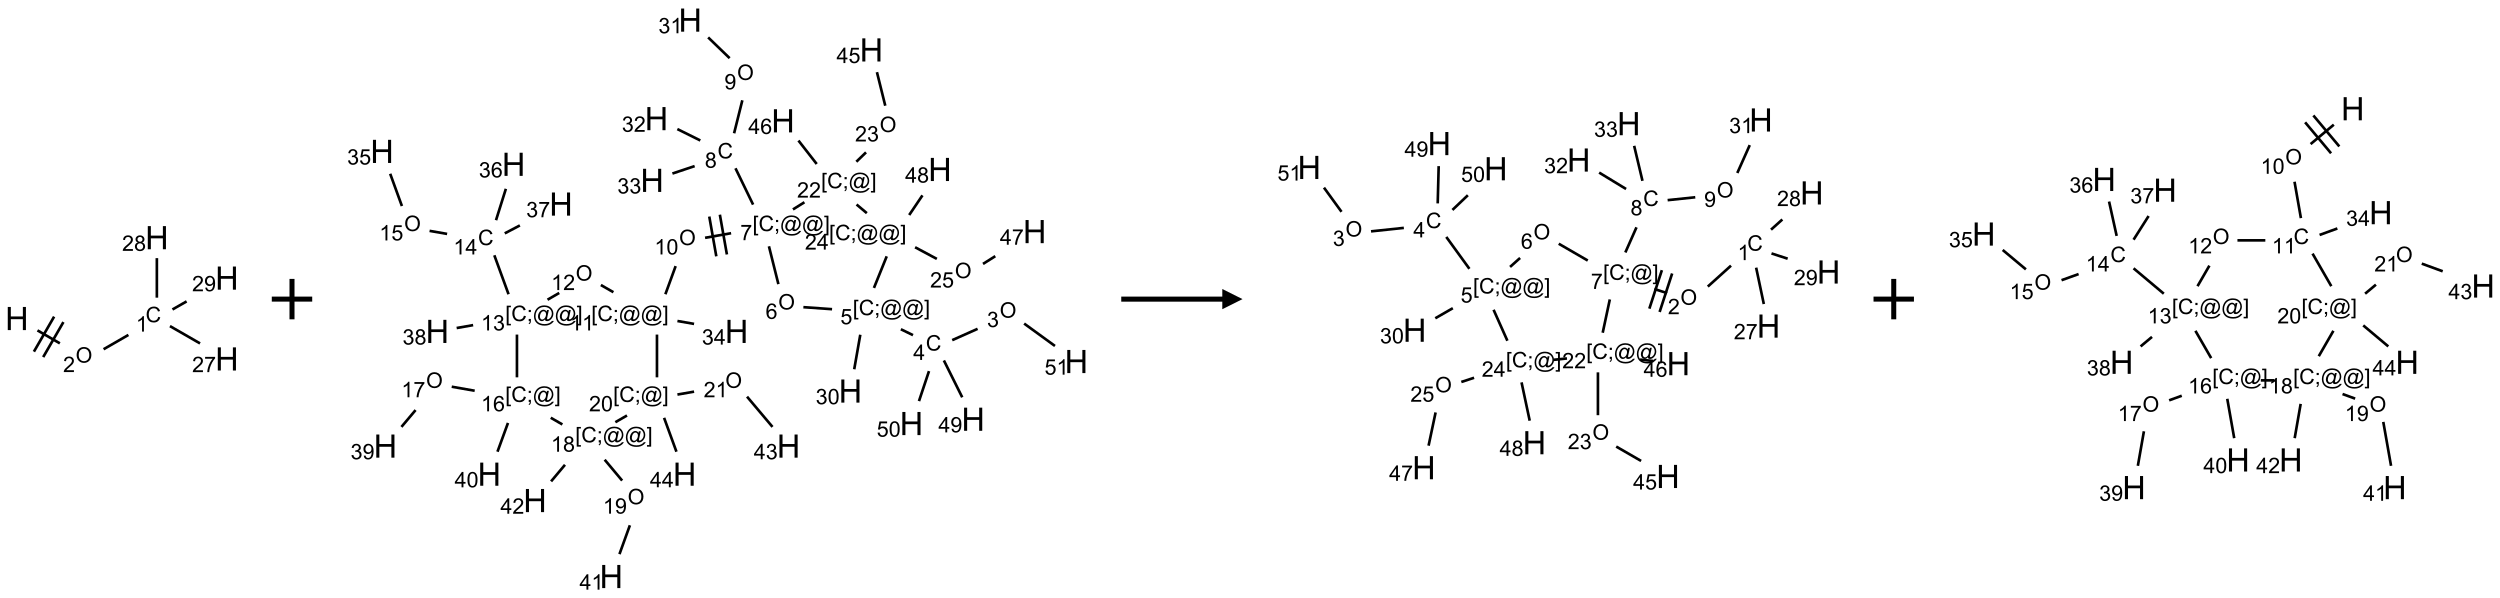 <?xml version="1.0" encoding="UTF-8"?>
<svg xmlns="http://www.w3.org/2000/svg" xmlns:xlink="http://www.w3.org/1999/xlink" width="1237" height="296" viewBox="0 0 1237 296">
<defs>
<g>
<g id="glyph-0-0">
<path d="M 2 0 L 2 -10 L 10 -10 L 10 0 Z M 2.25 -0.25 L 9.75 -0.25 L 9.75 -9.75 L 2.25 -9.75 Z M 2.25 -0.25 "/>
</g>
<g id="glyph-0-1">
<path d="M 1.281 0 L 1.281 -11.453 L 2.797 -11.453 L 2.797 -6.75 L 8.75 -6.75 L 8.75 -11.453 L 10.266 -11.453 L 10.266 0 L 8.75 0 L 8.75 -5.398 L 2.797 -5.398 L 2.797 0 Z M 1.281 0 "/>
</g>
<g id="glyph-1-0">
<path d="M 1.332 0 L 1.332 -6.668 L 6.668 -6.668 L 6.668 0 Z M 1.5 -0.168 L 6.5 -0.168 L 6.5 -6.5 L 1.5 -6.5 Z M 1.5 -0.168 "/>
</g>
<g id="glyph-1-1">
<path d="M 0.516 -3.719 C 0.516 -4.984 0.855 -5.977 1.535 -6.695 C 2.215 -7.414 3.094 -7.77 4.172 -7.77 C 4.875 -7.77 5.512 -7.602 6.078 -7.266 C 6.645 -6.93 7.074 -6.461 7.371 -5.855 C 7.668 -5.254 7.816 -4.57 7.816 -3.809 C 7.816 -3.035 7.66 -2.34 7.348 -1.73 C 7.035 -1.117 6.594 -0.656 6.02 -0.34 C 5.449 -0.027 4.828 0.129 4.168 0.129 C 3.449 0.129 2.805 -0.043 2.238 -0.391 C 1.672 -0.738 1.246 -1.211 0.953 -1.812 C 0.66 -2.414 0.516 -3.047 0.516 -3.719 Z M 1.559 -3.703 C 1.559 -2.781 1.805 -2.059 2.301 -1.527 C 2.793 -1 3.414 -0.734 4.16 -0.734 C 4.922 -0.734 5.547 -1 6.039 -1.535 C 6.531 -2.07 6.777 -2.828 6.777 -3.812 C 6.777 -4.434 6.672 -4.977 6.461 -5.441 C 6.25 -5.902 5.945 -6.262 5.539 -6.52 C 5.133 -6.773 4.68 -6.902 4.176 -6.902 C 3.461 -6.902 2.848 -6.656 2.332 -6.164 C 1.816 -5.672 1.559 -4.852 1.559 -3.703 Z M 1.559 -3.703 "/>
</g>
<g id="glyph-1-2">
<path d="M 5.371 -0.902 L 5.371 0 L 0.324 0 C 0.316 -0.227 0.352 -0.441 0.434 -0.652 C 0.562 -0.996 0.766 -1.332 1.051 -1.668 C 1.332 -2 1.742 -2.387 2.277 -2.824 C 3.105 -3.504 3.668 -4.043 3.957 -4.441 C 4.25 -4.84 4.395 -5.215 4.395 -5.566 C 4.395 -5.938 4.262 -6.254 3.996 -6.508 C 3.73 -6.762 3.387 -6.891 2.957 -6.891 C 2.508 -6.891 2.145 -6.754 1.875 -6.484 C 1.605 -6.215 1.469 -5.84 1.465 -5.359 L 0.5 -5.457 C 0.566 -6.176 0.812 -6.727 1.246 -7.102 C 1.676 -7.477 2.254 -7.668 2.98 -7.668 C 3.711 -7.668 4.293 -7.465 4.719 -7.059 C 5.145 -6.652 5.359 -6.148 5.359 -5.547 C 5.359 -5.242 5.297 -4.941 5.172 -4.645 C 5.047 -4.352 4.84 -4.039 4.551 -3.715 C 4.262 -3.387 3.777 -2.938 3.105 -2.371 C 2.543 -1.898 2.18 -1.578 2.02 -1.41 C 1.859 -1.242 1.73 -1.07 1.625 -0.902 Z M 5.371 -0.902 "/>
</g>
<g id="glyph-1-3">
<path d="M 6.27 -2.676 L 7.281 -2.422 C 7.07 -1.594 6.688 -0.961 6.137 -0.523 C 5.586 -0.086 4.914 0.129 4.121 0.129 C 3.297 0.129 2.629 -0.039 2.113 -0.371 C 1.598 -0.707 1.203 -1.191 0.934 -1.828 C 0.664 -2.465 0.531 -3.145 0.531 -3.875 C 0.531 -4.672 0.684 -5.363 0.988 -5.957 C 1.293 -6.547 1.723 -6.996 2.285 -7.305 C 2.844 -7.613 3.461 -7.766 4.137 -7.766 C 4.898 -7.766 5.543 -7.57 6.062 -7.184 C 6.582 -6.793 6.945 -6.246 7.152 -5.543 L 6.156 -5.309 C 5.98 -5.863 5.723 -6.266 5.387 -6.52 C 5.051 -6.773 4.625 -6.902 4.113 -6.902 C 3.527 -6.902 3.039 -6.762 2.645 -6.48 C 2.25 -6.199 1.973 -5.82 1.812 -5.348 C 1.652 -4.871 1.574 -4.383 1.574 -3.879 C 1.574 -3.23 1.668 -2.664 1.855 -2.18 C 2.047 -1.695 2.34 -1.332 2.738 -1.094 C 3.137 -0.855 3.57 -0.734 4.035 -0.734 C 4.602 -0.734 5.082 -0.898 5.473 -1.223 C 5.867 -1.551 6.133 -2.035 6.27 -2.676 Z M 6.27 -2.676 "/>
</g>
<g id="glyph-1-4">
<path d="M 3.973 0 L 3.035 0 L 3.035 -5.973 C 2.809 -5.758 2.516 -5.543 2.148 -5.328 C 1.781 -5.113 1.453 -4.953 1.16 -4.844 L 1.16 -5.75 C 1.684 -5.996 2.145 -6.297 2.535 -6.645 C 2.93 -6.996 3.207 -7.336 3.371 -7.668 L 3.973 -7.668 Z M 3.973 0 "/>
</g>
<g id="glyph-1-5">
<path d="M 0.504 -6.637 L 0.504 -7.535 L 5.449 -7.535 L 5.449 -6.809 C 4.961 -6.289 4.48 -5.602 4.004 -4.746 C 3.527 -3.887 3.156 -3.004 2.895 -2.098 C 2.707 -1.461 2.59 -0.762 2.535 0 L 1.574 0 C 1.582 -0.602 1.703 -1.328 1.926 -2.176 C 2.152 -3.027 2.477 -3.848 2.898 -4.637 C 3.32 -5.426 3.77 -6.094 4.246 -6.637 Z M 0.504 -6.637 "/>
</g>
<g id="glyph-1-6">
<path d="M 1.887 -4.141 C 1.496 -4.281 1.207 -4.484 1.02 -4.75 C 0.832 -5.016 0.738 -5.328 0.738 -5.699 C 0.738 -6.254 0.938 -6.719 1.34 -7.098 C 1.738 -7.477 2.27 -7.668 2.934 -7.668 C 3.598 -7.668 4.137 -7.473 4.543 -7.086 C 4.949 -6.699 5.152 -6.227 5.152 -5.672 C 5.152 -5.316 5.059 -5.008 4.871 -4.746 C 4.688 -4.484 4.406 -4.281 4.027 -4.141 C 4.496 -3.988 4.852 -3.742 5.098 -3.402 C 5.34 -3.062 5.465 -2.656 5.465 -2.184 C 5.465 -1.531 5.234 -0.98 4.77 -0.535 C 4.309 -0.09 3.703 0.129 2.949 0.129 C 2.195 0.129 1.586 -0.094 1.125 -0.539 C 0.664 -0.984 0.434 -1.543 0.434 -2.207 C 0.434 -2.703 0.559 -3.121 0.809 -3.457 C 1.062 -3.793 1.422 -4.02 1.887 -4.141 Z M 1.699 -5.73 C 1.699 -5.367 1.812 -5.074 2.047 -4.844 C 2.281 -4.613 2.582 -4.5 2.953 -4.5 C 3.312 -4.5 3.609 -4.613 3.84 -4.84 C 4.07 -5.066 4.188 -5.348 4.188 -5.676 C 4.188 -6.02 4.07 -6.309 3.832 -6.543 C 3.594 -6.777 3.297 -6.895 2.941 -6.895 C 2.586 -6.895 2.289 -6.781 2.051 -6.551 C 1.816 -6.324 1.699 -6.047 1.699 -5.73 Z M 1.395 -2.203 C 1.395 -1.938 1.461 -1.676 1.586 -1.426 C 1.711 -1.176 1.902 -0.984 2.152 -0.848 C 2.402 -0.711 2.672 -0.641 2.957 -0.641 C 3.406 -0.641 3.777 -0.785 4.066 -1.074 C 4.359 -1.363 4.504 -1.727 4.504 -2.172 C 4.504 -2.625 4.355 -2.996 4.055 -3.293 C 3.754 -3.586 3.379 -3.734 2.926 -3.734 C 2.484 -3.734 2.121 -3.59 1.832 -3.297 C 1.543 -3.004 1.395 -2.641 1.395 -2.203 Z M 1.395 -2.203 "/>
</g>
<g id="glyph-1-7">
<path d="M 0.582 -1.766 L 1.484 -1.848 C 1.562 -1.426 1.707 -1.117 1.922 -0.926 C 2.137 -0.734 2.414 -0.641 2.75 -0.641 C 3.039 -0.641 3.289 -0.707 3.508 -0.84 C 3.727 -0.973 3.902 -1.148 4.043 -1.367 C 4.18 -1.586 4.297 -1.887 4.391 -2.262 C 4.484 -2.637 4.531 -3.016 4.531 -3.406 C 4.531 -3.449 4.531 -3.512 4.527 -3.594 C 4.34 -3.297 4.082 -3.055 3.758 -2.867 C 3.434 -2.68 3.082 -2.59 2.703 -2.59 C 2.07 -2.59 1.535 -2.816 1.098 -3.277 C 0.66 -3.734 0.441 -4.34 0.441 -5.09 C 0.441 -5.863 0.672 -6.484 1.129 -6.957 C 1.586 -7.43 2.156 -7.668 2.844 -7.668 C 3.34 -7.668 3.793 -7.531 4.207 -7.266 C 4.617 -7 4.93 -6.617 5.145 -6.121 C 5.355 -5.629 5.465 -4.91 5.465 -3.973 C 5.465 -2.996 5.359 -2.223 5.145 -1.645 C 4.934 -1.066 4.617 -0.625 4.199 -0.324 C 3.781 -0.02 3.293 0.129 2.73 0.129 C 2.133 0.129 1.645 -0.035 1.266 -0.367 C 0.887 -0.699 0.66 -1.164 0.582 -1.766 Z M 4.422 -5.137 C 4.422 -5.676 4.277 -6.102 3.992 -6.418 C 3.707 -6.734 3.359 -6.891 2.957 -6.891 C 2.543 -6.891 2.18 -6.719 1.871 -6.379 C 1.562 -6.039 1.406 -5.598 1.406 -5.059 C 1.406 -4.57 1.555 -4.176 1.848 -3.871 C 2.141 -3.566 2.5 -3.418 2.934 -3.418 C 3.367 -3.418 3.723 -3.57 4.004 -3.871 C 4.281 -4.176 4.422 -4.598 4.422 -5.137 Z M 4.422 -5.137 "/>
</g>
<g id="glyph-1-8">
<path d="M 0.449 -2.016 L 1.387 -2.141 C 1.492 -1.609 1.676 -1.227 1.934 -0.992 C 2.191 -0.758 2.508 -0.641 2.879 -0.641 C 3.32 -0.641 3.695 -0.793 3.996 -1.098 C 4.301 -1.402 4.453 -1.781 4.453 -2.234 C 4.453 -2.664 4.312 -3.02 4.031 -3.301 C 3.75 -3.578 3.391 -3.719 2.957 -3.719 C 2.781 -3.719 2.562 -3.684 2.297 -3.613 L 2.402 -4.438 C 2.465 -4.43 2.516 -4.426 2.551 -4.426 C 2.949 -4.426 3.312 -4.531 3.629 -4.738 C 3.949 -4.949 4.109 -5.27 4.109 -5.703 C 4.109 -6.047 3.992 -6.332 3.762 -6.559 C 3.527 -6.785 3.227 -6.895 2.859 -6.895 C 2.496 -6.895 2.191 -6.781 1.949 -6.551 C 1.707 -6.324 1.547 -5.98 1.48 -5.52 L 0.543 -5.688 C 0.656 -6.316 0.918 -6.805 1.324 -7.148 C 1.73 -7.492 2.234 -7.668 2.84 -7.668 C 3.254 -7.668 3.641 -7.578 3.988 -7.398 C 4.34 -7.219 4.609 -6.977 4.793 -6.668 C 4.98 -6.359 5.074 -6.031 5.074 -5.684 C 5.074 -5.352 4.984 -5.051 4.809 -4.781 C 4.629 -4.512 4.367 -4.297 4.02 -4.137 C 4.473 -4.031 4.824 -3.816 5.074 -3.488 C 5.324 -3.16 5.449 -2.75 5.449 -2.254 C 5.449 -1.59 5.203 -1.023 4.719 -0.559 C 4.234 -0.098 3.617 0.137 2.875 0.137 C 2.203 0.137 1.648 -0.062 1.207 -0.465 C 0.762 -0.863 0.512 -1.379 0.449 -2.016 Z M 0.449 -2.016 "/>
</g>
<g id="glyph-1-9">
<path d="M 3.449 0 L 3.449 -1.828 L 0.137 -1.828 L 0.137 -2.688 L 3.621 -7.637 L 4.387 -7.637 L 4.387 -2.688 L 5.418 -2.688 L 5.418 -1.828 L 4.387 -1.828 L 4.387 0 Z M 3.449 -2.688 L 3.449 -6.129 L 1.059 -2.688 Z M 3.449 -2.688 "/>
</g>
<g id="glyph-1-10">
<path d="M 0.723 2.121 L 0.723 -7.637 L 2.793 -7.637 L 2.793 -6.859 L 1.66 -6.859 L 1.66 1.344 L 2.793 1.344 L 2.793 2.121 Z M 0.723 2.121 "/>
</g>
<g id="glyph-1-11">
<path d="M 0.949 -4.465 L 0.949 -5.531 L 2.016 -5.531 L 2.016 -4.465 Z M 0.949 0 L 0.949 -1.066 L 2.016 -1.066 L 2.016 0 C 2.016 0.391 1.945 0.711 1.809 0.949 C 1.668 1.191 1.449 1.379 1.145 1.512 L 0.887 1.109 C 1.082 1.023 1.23 0.895 1.324 0.727 C 1.418 0.559 1.469 0.316 1.48 0 Z M 0.949 0 "/>
</g>
<g id="glyph-1-12">
<path d="M 6.047 -0.848 C 5.82 -0.59 5.57 -0.379 5.289 -0.223 C 5.008 -0.062 4.73 0.016 4.449 0.016 C 4.141 0.016 3.84 -0.074 3.547 -0.254 C 3.254 -0.434 3.02 -0.715 2.836 -1.09 C 2.652 -1.465 2.562 -1.875 2.562 -2.324 C 2.562 -2.875 2.703 -3.43 2.988 -3.98 C 3.27 -4.535 3.621 -4.953 4.043 -5.23 C 4.461 -5.508 4.871 -5.645 5.266 -5.645 C 5.566 -5.645 5.855 -5.566 6.129 -5.41 C 6.402 -5.25 6.641 -5.012 6.84 -4.688 L 7.016 -5.496 L 7.949 -5.496 L 7.199 -2 C 7.094 -1.516 7.043 -1.246 7.043 -1.191 C 7.043 -1.098 7.078 -1.02 7.148 -0.949 C 7.219 -0.883 7.305 -0.848 7.406 -0.848 C 7.59 -0.848 7.832 -0.953 8.129 -1.168 C 8.527 -1.445 8.84 -1.816 9.07 -2.285 C 9.301 -2.75 9.418 -3.234 9.418 -3.73 C 9.418 -4.309 9.27 -4.852 8.973 -5.355 C 8.676 -5.859 8.23 -6.262 7.645 -6.562 C 7.055 -6.863 6.406 -7.016 5.691 -7.016 C 4.879 -7.016 4.137 -6.824 3.465 -6.445 C 2.793 -6.066 2.273 -5.52 1.902 -4.809 C 1.535 -4.098 1.348 -3.34 1.348 -2.527 C 1.348 -1.676 1.535 -0.941 1.902 -0.328 C 2.273 0.285 2.809 0.742 3.508 1.035 C 4.207 1.328 4.984 1.473 5.832 1.473 C 6.742 1.473 7.504 1.32 8.121 1.016 C 8.734 0.711 9.195 0.34 9.5 -0.098 L 10.441 -0.098 C 10.266 0.266 9.961 0.637 9.531 1.016 C 9.102 1.395 8.59 1.695 7.996 1.914 C 7.402 2.133 6.688 2.246 5.848 2.246 C 5.078 2.246 4.367 2.145 3.715 1.949 C 3.066 1.75 2.512 1.453 2.051 1.055 C 1.594 0.656 1.25 0.199 1.016 -0.316 C 0.723 -0.973 0.578 -1.684 0.578 -2.441 C 0.578 -3.289 0.75 -4.098 1.098 -4.863 C 1.523 -5.805 2.125 -6.527 2.902 -7.027 C 3.684 -7.527 4.629 -7.777 5.738 -7.777 C 6.602 -7.777 7.375 -7.602 8.059 -7.246 C 8.746 -6.895 9.285 -6.371 9.684 -5.672 C 10.02 -5.07 10.188 -4.418 10.188 -3.715 C 10.188 -2.707 9.832 -1.812 9.125 -1.031 C 8.492 -0.328 7.801 0.02 7.051 0.02 C 6.812 0.02 6.617 -0.016 6.473 -0.09 C 6.324 -0.16 6.215 -0.266 6.145 -0.402 C 6.102 -0.488 6.066 -0.637 6.047 -0.848 Z M 3.527 -2.262 C 3.527 -1.785 3.641 -1.414 3.863 -1.152 C 4.09 -0.887 4.348 -0.754 4.641 -0.754 C 4.836 -0.754 5.039 -0.812 5.254 -0.93 C 5.469 -1.047 5.676 -1.219 5.871 -1.449 C 6.066 -1.676 6.23 -1.969 6.355 -2.32 C 6.48 -2.672 6.543 -3.027 6.543 -3.379 C 6.543 -3.852 6.426 -4.219 6.191 -4.48 C 5.957 -4.738 5.672 -4.871 5.332 -4.871 C 5.109 -4.871 4.902 -4.812 4.707 -4.699 C 4.512 -4.586 4.32 -4.406 4.137 -4.156 C 3.953 -3.906 3.805 -3.602 3.691 -3.246 C 3.582 -2.887 3.527 -2.559 3.527 -2.262 Z M 3.527 -2.262 "/>
</g>
<g id="glyph-1-13">
<path d="M 2.27 2.121 L 0.203 2.121 L 0.203 1.344 L 1.332 1.344 L 1.332 -6.859 L 0.203 -6.859 L 0.203 -7.637 L 2.27 -7.637 Z M 2.27 2.121 "/>
</g>
<g id="glyph-1-14">
<path d="M 0.441 -2 L 1.426 -2.082 C 1.5 -1.605 1.668 -1.242 1.934 -1.004 C 2.199 -0.762 2.52 -0.641 2.895 -0.641 C 3.348 -0.641 3.73 -0.812 4.043 -1.152 C 4.355 -1.492 4.512 -1.941 4.512 -2.504 C 4.512 -3.039 4.359 -3.461 4.059 -3.77 C 3.758 -4.078 3.367 -4.234 2.879 -4.234 C 2.578 -4.234 2.305 -4.164 2.062 -4.027 C 1.82 -3.891 1.629 -3.715 1.488 -3.496 L 0.609 -3.609 L 1.348 -7.531 L 5.145 -7.531 L 5.145 -6.637 L 2.098 -6.637 L 1.688 -4.582 C 2.145 -4.902 2.625 -5.062 3.129 -5.062 C 3.797 -5.062 4.359 -4.832 4.816 -4.371 C 5.277 -3.91 5.504 -3.312 5.504 -2.59 C 5.504 -1.898 5.305 -1.301 4.902 -0.797 C 4.41 -0.18 3.742 0.129 2.895 0.129 C 2.199 0.129 1.633 -0.062 1.195 -0.453 C 0.758 -0.844 0.504 -1.359 0.441 -2 Z M 0.441 -2 "/>
</g>
<g id="glyph-1-15">
<path d="M 0.441 -3.766 C 0.441 -4.668 0.535 -5.395 0.723 -5.945 C 0.906 -6.496 1.184 -6.922 1.551 -7.219 C 1.918 -7.516 2.375 -7.668 2.934 -7.668 C 3.344 -7.668 3.703 -7.586 4.012 -7.418 C 4.32 -7.254 4.574 -7.016 4.777 -6.707 C 4.977 -6.395 5.137 -6.016 5.25 -5.57 C 5.363 -5.125 5.422 -4.523 5.422 -3.766 C 5.422 -2.871 5.328 -2.148 5.145 -1.598 C 4.961 -1.047 4.688 -0.621 4.32 -0.32 C 3.953 -0.02 3.492 0.129 2.934 0.129 C 2.195 0.129 1.617 -0.133 1.199 -0.66 C 0.695 -1.297 0.441 -2.332 0.441 -3.766 Z M 1.406 -3.766 C 1.406 -2.512 1.555 -1.68 1.848 -1.262 C 2.141 -0.848 2.5 -0.641 2.934 -0.641 C 3.363 -0.641 3.727 -0.848 4.02 -1.266 C 4.312 -1.684 4.457 -2.516 4.457 -3.766 C 4.457 -5.023 4.312 -5.859 4.02 -6.27 C 3.727 -6.684 3.359 -6.891 2.922 -6.891 C 2.492 -6.891 2.148 -6.707 1.891 -6.344 C 1.566 -5.879 1.406 -5.02 1.406 -3.766 Z M 1.406 -3.766 "/>
</g>
<g id="glyph-1-16">
<path d="M 5.309 -5.766 L 4.375 -5.691 C 4.293 -6.059 4.172 -6.328 4.02 -6.496 C 3.766 -6.762 3.453 -6.895 3.082 -6.895 C 2.785 -6.895 2.523 -6.812 2.297 -6.645 C 2 -6.43 1.77 -6.117 1.598 -5.703 C 1.43 -5.289 1.34 -4.703 1.332 -3.938 C 1.559 -4.281 1.836 -4.535 2.16 -4.703 C 2.488 -4.871 2.828 -4.953 3.188 -4.953 C 3.812 -4.953 4.344 -4.723 4.785 -4.262 C 5.223 -3.801 5.441 -3.207 5.441 -2.48 C 5.441 -2 5.34 -1.555 5.133 -1.145 C 4.926 -0.73 4.641 -0.418 4.281 -0.199 C 3.922 0.02 3.512 0.129 3.051 0.129 C 2.27 0.129 1.633 -0.156 1.141 -0.73 C 0.648 -1.305 0.402 -2.254 0.402 -3.574 C 0.402 -5.051 0.672 -6.121 1.219 -6.793 C 1.695 -7.375 2.336 -7.668 3.141 -7.668 C 3.742 -7.668 4.234 -7.5 4.617 -7.16 C 5 -6.824 5.23 -6.359 5.309 -5.766 Z M 1.48 -2.473 C 1.48 -2.152 1.547 -1.844 1.684 -1.547 C 1.82 -1.25 2.016 -1.027 2.262 -0.871 C 2.508 -0.719 2.766 -0.641 3.035 -0.641 C 3.434 -0.641 3.773 -0.801 4.059 -1.121 C 4.344 -1.441 4.484 -1.875 4.484 -2.422 C 4.484 -2.949 4.344 -3.367 4.062 -3.668 C 3.781 -3.973 3.426 -4.125 3 -4.125 C 2.578 -4.125 2.219 -3.973 1.922 -3.668 C 1.625 -3.363 1.48 -2.969 1.48 -2.473 Z M 1.48 -2.473 "/>
</g>
</g>
</defs>
<path fill="none" stroke-width="0.033" stroke-linecap="butt" stroke-linejoin="miter" stroke="rgb(0%, 0%, 0%)" stroke-opacity="1" stroke-miterlimit="10" d="M 0.255 1.147 L 0.532 1.307 " transform="matrix(40, 0, 0, 40, 8.334, 117.604)"/>
<path fill="none" stroke-width="0.033" stroke-linecap="butt" stroke-linejoin="miter" stroke="rgb(0%, 0%, 0%)" stroke-opacity="1" stroke-miterlimit="10" d="M 0.326 1.477 L 0.576 1.044 " transform="matrix(40, 0, 0, 40, 8.334, 117.604)"/>
<path fill="none" stroke-width="0.033" stroke-linecap="butt" stroke-linejoin="miter" stroke="rgb(0%, 0%, 0%)" stroke-opacity="1" stroke-miterlimit="10" d="M 0.211 1.41 L 0.461 0.977 " transform="matrix(40, 0, 0, 40, 8.334, 117.604)"/>
<path fill="none" stroke-width="0.033" stroke-linecap="butt" stroke-linejoin="miter" stroke="rgb(0%, 0%, 0%)" stroke-opacity="1" stroke-miterlimit="10" d="M 1.073 1.38 L 1.38 1.203 " transform="matrix(40, 0, 0, 40, 8.334, 117.604)"/>
<path fill="none" stroke-width="0.033" stroke-linecap="butt" stroke-linejoin="miter" stroke="rgb(0%, 0%, 0%)" stroke-opacity="1" stroke-miterlimit="10" d="M 1.894 1.094 L 2.266 1.308 " transform="matrix(40, 0, 0, 40, 8.334, 117.604)"/>
<path fill="none" stroke-width="0.033" stroke-linecap="butt" stroke-linejoin="miter" stroke="rgb(0%, 0%, 0%)" stroke-opacity="1" stroke-miterlimit="10" d="M 1.732 0.742 L 1.732 0.253 " transform="matrix(40, 0, 0, 40, 8.334, 117.604)"/>
<path fill="none" stroke-width="0.033" stroke-linecap="butt" stroke-linejoin="miter" stroke="rgb(0%, 0%, 0%)" stroke-opacity="1" stroke-miterlimit="10" d="M 1.925 0.888 L 2.1 0.788 " transform="matrix(40, 0, 0, 40, 8.334, 117.604)"/>
<g fill="rgb(0%, 0%, 0%)" fill-opacity="1">
<use xlink:href="#glyph-0-1" x="2.562" y="163.332"/>
</g>
<g fill="rgb(0%, 0%, 0%)" fill-opacity="1">
<use xlink:href="#glyph-1-1" x="37.398" y="179.453"/>
</g>
<g fill="rgb(0%, 0%, 0%)" fill-opacity="1">
<use xlink:href="#glyph-1-2" x="31.211" y="184.086"/>
</g>
<g fill="rgb(0%, 0%, 0%)" fill-opacity="1">
<use xlink:href="#glyph-1-3" x="72.023" y="159.449"/>
</g>
<g fill="rgb(0%, 0%, 0%)" fill-opacity="1">
<use xlink:href="#glyph-1-4" x="67.246" y="164.086"/>
</g>
<g fill="rgb(0%, 0%, 0%)" fill-opacity="1">
<use xlink:href="#glyph-0-1" x="106.484" y="183.332"/>
</g>
<g fill="rgb(0%, 0%, 0%)" fill-opacity="1">
<use xlink:href="#glyph-1-2" x="95.051" y="184.125"/>
<use xlink:href="#glyph-1-5" x="100.983" y="184.125"/>
</g>
<g fill="rgb(0%, 0%, 0%)" fill-opacity="1">
<use xlink:href="#glyph-0-1" x="71.844" y="123.332"/>
</g>
<g fill="rgb(0%, 0%, 0%)" fill-opacity="1">
<use xlink:href="#glyph-1-2" x="60.395" y="124.125"/>
<use xlink:href="#glyph-1-6" x="66.327" y="124.125"/>
</g>
<g fill="rgb(0%, 0%, 0%)" fill-opacity="1">
<use xlink:href="#glyph-0-1" x="106.484" y="143.332"/>
</g>
<g fill="rgb(0%, 0%, 0%)" fill-opacity="1">
<use xlink:href="#glyph-1-2" x="95.035" y="144.125"/>
<use xlink:href="#glyph-1-7" x="100.967" y="144.125"/>
</g>
<path fill="none" stroke-width="0.062" stroke-linecap="butt" stroke-linejoin="miter" stroke="rgb(0%, 0%, 0%)" stroke-opacity="1" stroke-miterlimit="10" d="M 0 0 L 0.5 0 M 0.25 -0.25 L 0.25 0.25 " transform="matrix(40, 0, 0, 40, 134.482, 148)"/>
<path fill="none" stroke-width="0.033" stroke-linecap="butt" stroke-linejoin="miter" stroke="rgb(0%, 0%, 0%)" stroke-opacity="1" stroke-miterlimit="10" d="M 7.367 3.819 L 7.053 3.959 " transform="matrix(40, 0, 0, 40, 189.029, 9.947)"/>
<path fill="none" stroke-width="0.033" stroke-linecap="butt" stroke-linejoin="miter" stroke="rgb(0%, 0%, 0%)" stroke-opacity="1" stroke-miterlimit="10" d="M 6.568 3.897 L 6.418 3.824 " transform="matrix(40, 0, 0, 40, 189.029, 9.947)"/>
<path fill="none" stroke-width="0.033" stroke-linecap="butt" stroke-linejoin="miter" stroke="rgb(0%, 0%, 0%)" stroke-opacity="1" stroke-miterlimit="10" d="M 5.916 3.892 L 5.841 4.319 " transform="matrix(40, 0, 0, 40, 189.029, 9.947)"/>
<path fill="none" stroke-width="0.033" stroke-linecap="butt" stroke-linejoin="miter" stroke="rgb(0%, 0%, 0%)" stroke-opacity="1" stroke-miterlimit="10" d="M 5.567 3.576 L 5.212 3.551 " transform="matrix(40, 0, 0, 40, 189.029, 9.947)"/>
<path fill="none" stroke-width="0.033" stroke-linecap="butt" stroke-linejoin="miter" stroke="rgb(0%, 0%, 0%)" stroke-opacity="1" stroke-miterlimit="10" d="M 4.903 3.266 L 4.786 2.798 " transform="matrix(40, 0, 0, 40, 189.029, 9.947)"/>
<path fill="none" stroke-width="0.033" stroke-linecap="butt" stroke-linejoin="miter" stroke="rgb(0%, 0%, 0%)" stroke-opacity="1" stroke-miterlimit="10" d="M 4.59 2.282 L 4.372 1.833 " transform="matrix(40, 0, 0, 40, 189.029, 9.947)"/>
<path fill="none" stroke-width="0.033" stroke-linecap="butt" stroke-linejoin="miter" stroke="rgb(0%, 0%, 0%)" stroke-opacity="1" stroke-miterlimit="10" d="M 4.355 1.4 L 4.457 0.992 " transform="matrix(40, 0, 0, 40, 189.029, 9.947)"/>
<path fill="none" stroke-width="0.033" stroke-linecap="butt" stroke-linejoin="miter" stroke="rgb(0%, 0%, 0%)" stroke-opacity="1" stroke-miterlimit="10" d="M 4.3 0.471 L 4.034 0.214 " transform="matrix(40, 0, 0, 40, 189.029, 9.947)"/>
<path fill="none" stroke-width="0.033" stroke-linecap="butt" stroke-linejoin="miter" stroke="rgb(0%, 0%, 0%)" stroke-opacity="1" stroke-miterlimit="10" d="M 3.937 1.489 L 3.653 1.348 " transform="matrix(40, 0, 0, 40, 189.029, 9.947)"/>
<path fill="none" stroke-width="0.033" stroke-linecap="butt" stroke-linejoin="miter" stroke="rgb(0%, 0%, 0%)" stroke-opacity="1" stroke-miterlimit="10" d="M 3.867 1.806 L 3.592 1.898 " transform="matrix(40, 0, 0, 40, 189.029, 9.947)"/>
<path fill="none" stroke-width="0.033" stroke-linecap="butt" stroke-linejoin="miter" stroke="rgb(0%, 0%, 0%)" stroke-opacity="1" stroke-miterlimit="10" d="M 4.318 2.636 L 3.996 2.693 " transform="matrix(40, 0, 0, 40, 189.029, 9.947)"/>
<path fill="none" stroke-width="0.033" stroke-linecap="butt" stroke-linejoin="miter" stroke="rgb(0%, 0%, 0%)" stroke-opacity="1" stroke-miterlimit="10" d="M 4.048 2.43 L 4.135 2.922 " transform="matrix(40, 0, 0, 40, 189.029, 9.947)"/>
<path fill="none" stroke-width="0.033" stroke-linecap="butt" stroke-linejoin="miter" stroke="rgb(0%, 0%, 0%)" stroke-opacity="1" stroke-miterlimit="10" d="M 4.179 2.407 L 4.266 2.899 " transform="matrix(40, 0, 0, 40, 189.029, 9.947)"/>
<path fill="none" stroke-width="0.033" stroke-linecap="butt" stroke-linejoin="miter" stroke="rgb(0%, 0%, 0%)" stroke-opacity="1" stroke-miterlimit="10" d="M 3.632 3.043 L 3.505 3.391 " transform="matrix(40, 0, 0, 40, 189.029, 9.947)"/>
<path fill="none" stroke-width="0.033" stroke-linecap="butt" stroke-linejoin="miter" stroke="rgb(0%, 0%, 0%)" stroke-opacity="1" stroke-miterlimit="10" d="M 3.654 3.722 L 3.86 3.758 " transform="matrix(40, 0, 0, 40, 189.029, 9.947)"/>
<path fill="none" stroke-width="0.033" stroke-linecap="butt" stroke-linejoin="miter" stroke="rgb(0%, 0%, 0%)" stroke-opacity="1" stroke-miterlimit="10" d="M 2.862 3.366 L 2.707 3.277 " transform="matrix(40, 0, 0, 40, 189.029, 9.947)"/>
<path fill="none" stroke-width="0.033" stroke-linecap="butt" stroke-linejoin="miter" stroke="rgb(0%, 0%, 0%)" stroke-opacity="1" stroke-miterlimit="10" d="M 2.192 3.375 L 2.047 3.459 " transform="matrix(40, 0, 0, 40, 189.029, 9.947)"/>
<path fill="none" stroke-width="0.033" stroke-linecap="butt" stroke-linejoin="miter" stroke="rgb(0%, 0%, 0%)" stroke-opacity="1" stroke-miterlimit="10" d="M 1.565 3.391 L 1.389 2.909 " transform="matrix(40, 0, 0, 40, 189.029, 9.947)"/>
<path fill="none" stroke-width="0.033" stroke-linecap="butt" stroke-linejoin="miter" stroke="rgb(0%, 0%, 0%)" stroke-opacity="1" stroke-miterlimit="10" d="M 0.805 2.645 L 0.588 2.607 " transform="matrix(40, 0, 0, 40, 189.029, 9.947)"/>
<path fill="none" stroke-width="0.033" stroke-linecap="butt" stroke-linejoin="miter" stroke="rgb(0%, 0%, 0%)" stroke-opacity="1" stroke-miterlimit="10" d="M 0.246 2.3 L 0.101 1.901 " transform="matrix(40, 0, 0, 40, 189.029, 9.947)"/>
<path fill="none" stroke-width="0.033" stroke-linecap="butt" stroke-linejoin="miter" stroke="rgb(0%, 0%, 0%)" stroke-opacity="1" stroke-miterlimit="10" d="M 1.41 2.475 L 1.532 2.087 " transform="matrix(40, 0, 0, 40, 189.029, 9.947)"/>
<path fill="none" stroke-width="0.033" stroke-linecap="butt" stroke-linejoin="miter" stroke="rgb(0%, 0%, 0%)" stroke-opacity="1" stroke-miterlimit="10" d="M 1.518 2.638 L 1.705 2.54 " transform="matrix(40, 0, 0, 40, 189.029, 9.947)"/>
<path fill="none" stroke-width="0.033" stroke-linecap="butt" stroke-linejoin="miter" stroke="rgb(0%, 0%, 0%)" stroke-opacity="1" stroke-miterlimit="10" d="M 1.127 3.773 L 0.923 3.809 " transform="matrix(40, 0, 0, 40, 189.029, 9.947)"/>
<path fill="none" stroke-width="0.033" stroke-linecap="butt" stroke-linejoin="miter" stroke="rgb(0%, 0%, 0%)" stroke-opacity="1" stroke-miterlimit="10" d="M 1.669 3.89 L 1.669 4.419 " transform="matrix(40, 0, 0, 40, 189.029, 9.947)"/>
<path fill="none" stroke-width="0.033" stroke-linecap="butt" stroke-linejoin="miter" stroke="rgb(0%, 0%, 0%)" stroke-opacity="1" stroke-miterlimit="10" d="M 1.146 4.585 L 0.862 4.535 " transform="matrix(40, 0, 0, 40, 189.029, 9.947)"/>
<path fill="none" stroke-width="0.033" stroke-linecap="butt" stroke-linejoin="miter" stroke="rgb(0%, 0%, 0%)" stroke-opacity="1" stroke-miterlimit="10" d="M 0.415 4.824 L 0.24 5.032 " transform="matrix(40, 0, 0, 40, 189.029, 9.947)"/>
<path fill="none" stroke-width="0.033" stroke-linecap="butt" stroke-linejoin="miter" stroke="rgb(0%, 0%, 0%)" stroke-opacity="1" stroke-miterlimit="10" d="M 1.558 4.983 L 1.428 5.339 " transform="matrix(40, 0, 0, 40, 189.029, 9.947)"/>
<path fill="none" stroke-width="0.033" stroke-linecap="butt" stroke-linejoin="miter" stroke="rgb(0%, 0%, 0%)" stroke-opacity="1" stroke-miterlimit="10" d="M 2.087 4.919 L 2.231 5.002 " transform="matrix(40, 0, 0, 40, 189.029, 9.947)"/>
<path fill="none" stroke-width="0.033" stroke-linecap="butt" stroke-linejoin="miter" stroke="rgb(0%, 0%, 0%)" stroke-opacity="1" stroke-miterlimit="10" d="M 2.754 5.438 L 2.97 5.696 " transform="matrix(40, 0, 0, 40, 189.029, 9.947)"/>
<path fill="none" stroke-width="0.033" stroke-linecap="butt" stroke-linejoin="miter" stroke="rgb(0%, 0%, 0%)" stroke-opacity="1" stroke-miterlimit="10" d="M 3.066 6.249 L 2.937 6.606 " transform="matrix(40, 0, 0, 40, 189.029, 9.947)"/>
<path fill="none" stroke-width="0.033" stroke-linecap="butt" stroke-linejoin="miter" stroke="rgb(0%, 0%, 0%)" stroke-opacity="1" stroke-miterlimit="10" d="M 2.263 5.501 L 2.091 5.706 " transform="matrix(40, 0, 0, 40, 189.029, 9.947)"/>
<path fill="none" stroke-width="0.033" stroke-linecap="butt" stroke-linejoin="miter" stroke="rgb(0%, 0%, 0%)" stroke-opacity="1" stroke-miterlimit="10" d="M 2.886 4.974 L 3.03 4.891 " transform="matrix(40, 0, 0, 40, 189.029, 9.947)"/>
<path fill="none" stroke-width="0.033" stroke-linecap="butt" stroke-linejoin="miter" stroke="rgb(0%, 0%, 0%)" stroke-opacity="1" stroke-miterlimit="10" d="M 3.401 4.419 L 3.401 3.89 " transform="matrix(40, 0, 0, 40, 189.029, 9.947)"/>
<path fill="none" stroke-width="0.033" stroke-linecap="butt" stroke-linejoin="miter" stroke="rgb(0%, 0%, 0%)" stroke-opacity="1" stroke-miterlimit="10" d="M 3.654 4.632 L 3.86 4.596 " transform="matrix(40, 0, 0, 40, 189.029, 9.947)"/>
<path fill="none" stroke-width="0.033" stroke-linecap="butt" stroke-linejoin="miter" stroke="rgb(0%, 0%, 0%)" stroke-opacity="1" stroke-miterlimit="10" d="M 4.515 4.658 L 4.83 5.032 " transform="matrix(40, 0, 0, 40, 189.029, 9.947)"/>
<path fill="none" stroke-width="0.033" stroke-linecap="butt" stroke-linejoin="miter" stroke="rgb(0%, 0%, 0%)" stroke-opacity="1" stroke-miterlimit="10" d="M 3.489 4.92 L 3.642 5.339 " transform="matrix(40, 0, 0, 40, 189.029, 9.947)"/>
<path fill="none" stroke-width="0.033" stroke-linecap="butt" stroke-linejoin="miter" stroke="rgb(0%, 0%, 0%)" stroke-opacity="1" stroke-miterlimit="10" d="M 5.083 2.342 L 5.225 2.253 " transform="matrix(40, 0, 0, 40, 189.029, 9.947)"/>
<path fill="none" stroke-width="0.033" stroke-linecap="butt" stroke-linejoin="miter" stroke="rgb(0%, 0%, 0%)" stroke-opacity="1" stroke-miterlimit="10" d="M 5.867 1.752 L 5.987 1.636 " transform="matrix(40, 0, 0, 40, 189.029, 9.947)"/>
<path fill="none" stroke-width="0.033" stroke-linecap="butt" stroke-linejoin="miter" stroke="rgb(0%, 0%, 0%)" stroke-opacity="1" stroke-miterlimit="10" d="M 6.225 1.059 L 6.122 0.644 " transform="matrix(40, 0, 0, 40, 189.029, 9.947)"/>
<path fill="none" stroke-width="0.033" stroke-linecap="butt" stroke-linejoin="miter" stroke="rgb(0%, 0%, 0%)" stroke-opacity="1" stroke-miterlimit="10" d="M 5.377 1.78 L 5.151 1.49 " transform="matrix(40, 0, 0, 40, 189.029, 9.947)"/>
<path fill="none" stroke-width="0.033" stroke-linecap="butt" stroke-linejoin="miter" stroke="rgb(0%, 0%, 0%)" stroke-opacity="1" stroke-miterlimit="10" d="M 5.87 2.281 L 5.997 2.388 " transform="matrix(40, 0, 0, 40, 189.029, 9.947)"/>
<path fill="none" stroke-width="0.033" stroke-linecap="butt" stroke-linejoin="miter" stroke="rgb(0%, 0%, 0%)" stroke-opacity="1" stroke-miterlimit="10" d="M 6.243 2.922 L 6.085 3.313 " transform="matrix(40, 0, 0, 40, 189.029, 9.947)"/>
<path fill="none" stroke-width="0.033" stroke-linecap="butt" stroke-linejoin="miter" stroke="rgb(0%, 0%, 0%)" stroke-opacity="1" stroke-miterlimit="10" d="M 6.594 2.81 L 6.863 2.954 " transform="matrix(40, 0, 0, 40, 189.029, 9.947)"/>
<path fill="none" stroke-width="0.033" stroke-linecap="butt" stroke-linejoin="miter" stroke="rgb(0%, 0%, 0%)" stroke-opacity="1" stroke-miterlimit="10" d="M 7.434 3.016 L 7.586 2.92 " transform="matrix(40, 0, 0, 40, 189.029, 9.947)"/>
<path fill="none" stroke-width="0.033" stroke-linecap="butt" stroke-linejoin="miter" stroke="rgb(0%, 0%, 0%)" stroke-opacity="1" stroke-miterlimit="10" d="M 6.521 2.411 L 6.685 2.168 " transform="matrix(40, 0, 0, 40, 189.029, 9.947)"/>
<path fill="none" stroke-width="0.033" stroke-linecap="butt" stroke-linejoin="miter" stroke="rgb(0%, 0%, 0%)" stroke-opacity="1" stroke-miterlimit="10" d="M 6.95 4.21 L 7.177 4.666 " transform="matrix(40, 0, 0, 40, 189.029, 9.947)"/>
<path fill="none" stroke-width="0.033" stroke-linecap="butt" stroke-linejoin="miter" stroke="rgb(0%, 0%, 0%)" stroke-opacity="1" stroke-miterlimit="10" d="M 6.766 4.342 L 6.642 4.713 " transform="matrix(40, 0, 0, 40, 189.029, 9.947)"/>
<path fill="none" stroke-width="0.033" stroke-linecap="butt" stroke-linejoin="miter" stroke="rgb(0%, 0%, 0%)" stroke-opacity="1" stroke-miterlimit="10" d="M 7.943 3.754 L 8.324 4.031 " transform="matrix(40, 0, 0, 40, 189.029, 9.947)"/>
<g fill="rgb(0%, 0%, 0%)" fill-opacity="1">
<use xlink:href="#glyph-1-1" x="494.633" y="157.215"/>
</g>
<g fill="rgb(0%, 0%, 0%)" fill-opacity="1">
<use xlink:href="#glyph-1-8" x="488.367" y="161.844"/>
</g>
<g fill="rgb(0%, 0%, 0%)" fill-opacity="1">
<use xlink:href="#glyph-1-3" x="458.078" y="173.48"/>
</g>
<g fill="rgb(0%, 0%, 0%)" fill-opacity="1">
<use xlink:href="#glyph-1-9" x="451.855" y="178.082"/>
</g>
<g fill="rgb(0%, 0%, 0%)" fill-opacity="1">
<use xlink:href="#glyph-1-10" x="421.93" y="155.953"/>
<use xlink:href="#glyph-1-3" x="424.893" y="155.953"/>
<use xlink:href="#glyph-1-11" x="432.596" y="155.953"/>
<use xlink:href="#glyph-1-12" x="435.56" y="155.953"/>
<use xlink:href="#glyph-1-12" x="446.388" y="155.953"/>
<use xlink:href="#glyph-1-13" x="457.216" y="155.953"/>
</g>
<g fill="rgb(0%, 0%, 0%)" fill-opacity="1">
<use xlink:href="#glyph-1-14" x="415.816" y="160.445"/>
</g>
<g fill="rgb(0%, 0%, 0%)" fill-opacity="1">
<use xlink:href="#glyph-0-1" x="415" y="199.219"/>
</g>
<g fill="rgb(0%, 0%, 0%)" fill-opacity="1">
<use xlink:href="#glyph-1-8" x="403.594" y="200.012"/>
<use xlink:href="#glyph-1-15" x="409.526" y="200.012"/>
</g>
<g fill="rgb(0%, 0%, 0%)" fill-opacity="1">
<use xlink:href="#glyph-1-1" x="385.062" y="153.156"/>
</g>
<g fill="rgb(0%, 0%, 0%)" fill-opacity="1">
<use xlink:href="#glyph-1-16" x="378.801" y="157.789"/>
</g>
<g fill="rgb(0%, 0%, 0%)" fill-opacity="1">
<use xlink:href="#glyph-1-10" x="372.352" y="114.352"/>
<use xlink:href="#glyph-1-3" x="375.315" y="114.352"/>
<use xlink:href="#glyph-1-11" x="383.018" y="114.352"/>
<use xlink:href="#glyph-1-12" x="385.982" y="114.352"/>
<use xlink:href="#glyph-1-12" x="396.81" y="114.352"/>
<use xlink:href="#glyph-1-13" x="407.638" y="114.352"/>
</g>
<g fill="rgb(0%, 0%, 0%)" fill-opacity="1">
<use xlink:href="#glyph-1-5" x="366.293" y="118.848"/>
</g>
<g fill="rgb(0%, 0%, 0%)" fill-opacity="1">
<use xlink:href="#glyph-1-3" x="355.012" y="78.391"/>
</g>
<g fill="rgb(0%, 0%, 0%)" fill-opacity="1">
<use xlink:href="#glyph-1-6" x="348.742" y="83.027"/>
</g>
<g fill="rgb(0%, 0%, 0%)" fill-opacity="1">
<use xlink:href="#glyph-1-1" x="364.703" y="39.582"/>
</g>
<g fill="rgb(0%, 0%, 0%)" fill-opacity="1">
<use xlink:href="#glyph-1-7" x="358.418" y="44.215"/>
</g>
<g fill="rgb(0%, 0%, 0%)" fill-opacity="1">
<use xlink:href="#glyph-0-1" x="335.734" y="15.676"/>
</g>
<g fill="rgb(0%, 0%, 0%)" fill-opacity="1">
<use xlink:href="#glyph-1-8" x="325.773" y="16.469"/>
<use xlink:href="#glyph-1-4" x="331.706" y="16.469"/>
</g>
<g fill="rgb(0%, 0%, 0%)" fill-opacity="1">
<use xlink:href="#glyph-0-1" x="319.035" y="64.426"/>
</g>
<g fill="rgb(0%, 0%, 0%)" fill-opacity="1">
<use xlink:href="#glyph-1-8" x="307.68" y="65.219"/>
<use xlink:href="#glyph-1-2" x="313.612" y="65.219"/>
</g>
<g fill="rgb(0%, 0%, 0%)" fill-opacity="1">
<use xlink:href="#glyph-0-1" x="316.898" y="94.965"/>
</g>
<g fill="rgb(0%, 0%, 0%)" fill-opacity="1">
<use xlink:href="#glyph-1-8" x="305.465" y="95.758"/>
<use xlink:href="#glyph-1-8" x="311.397" y="95.758"/>
</g>
<g fill="rgb(0%, 0%, 0%)" fill-opacity="1">
<use xlink:href="#glyph-1-1" x="335.992" y="121.293"/>
</g>
<g fill="rgb(0%, 0%, 0%)" fill-opacity="1">
<use xlink:href="#glyph-1-4" x="323.816" y="125.922"/>
<use xlink:href="#glyph-1-15" x="329.749" y="125.922"/>
</g>
<g fill="rgb(0%, 0%, 0%)" fill-opacity="1">
<use xlink:href="#glyph-1-10" x="292.57" y="158.883"/>
<use xlink:href="#glyph-1-3" x="295.534" y="158.883"/>
<use xlink:href="#glyph-1-11" x="303.237" y="158.883"/>
<use xlink:href="#glyph-1-12" x="306.201" y="158.883"/>
<use xlink:href="#glyph-1-12" x="317.029" y="158.883"/>
<use xlink:href="#glyph-1-13" x="327.857" y="158.883"/>
</g>
<g fill="rgb(0%, 0%, 0%)" fill-opacity="1">
<use xlink:href="#glyph-1-4" x="282.055" y="163.512"/>
<use xlink:href="#glyph-1-4" x="287.987" y="163.512"/>
</g>
<g fill="rgb(0%, 0%, 0%)" fill-opacity="1">
<use xlink:href="#glyph-0-1" x="358.684" y="169.703"/>
</g>
<g fill="rgb(0%, 0%, 0%)" fill-opacity="1">
<use xlink:href="#glyph-1-8" x="347.281" y="170.496"/>
<use xlink:href="#glyph-1-9" x="353.214" y="170.496"/>
</g>
<g fill="rgb(0%, 0%, 0%)" fill-opacity="1">
<use xlink:href="#glyph-1-1" x="284.848" y="138.879"/>
</g>
<g fill="rgb(0%, 0%, 0%)" fill-opacity="1">
<use xlink:href="#glyph-1-4" x="272.727" y="143.512"/>
<use xlink:href="#glyph-1-2" x="278.659" y="143.512"/>
</g>
<g fill="rgb(0%, 0%, 0%)" fill-opacity="1">
<use xlink:href="#glyph-1-10" x="249.996" y="158.883"/>
<use xlink:href="#glyph-1-3" x="252.96" y="158.883"/>
<use xlink:href="#glyph-1-11" x="260.663" y="158.883"/>
<use xlink:href="#glyph-1-12" x="263.626" y="158.883"/>
<use xlink:href="#glyph-1-12" x="274.454" y="158.883"/>
<use xlink:href="#glyph-1-13" x="285.283" y="158.883"/>
</g>
<g fill="rgb(0%, 0%, 0%)" fill-opacity="1">
<use xlink:href="#glyph-1-4" x="238.004" y="163.512"/>
<use xlink:href="#glyph-1-8" x="243.936" y="163.512"/>
</g>
<g fill="rgb(0%, 0%, 0%)" fill-opacity="1">
<use xlink:href="#glyph-1-3" x="236.508" y="121.289"/>
</g>
<g fill="rgb(0%, 0%, 0%)" fill-opacity="1">
<use xlink:href="#glyph-1-4" x="224.355" y="125.922"/>
<use xlink:href="#glyph-1-9" x="230.288" y="125.922"/>
</g>
<g fill="rgb(0%, 0%, 0%)" fill-opacity="1">
<use xlink:href="#glyph-1-1" x="199.957" y="114.348"/>
</g>
<g fill="rgb(0%, 0%, 0%)" fill-opacity="1">
<use xlink:href="#glyph-1-4" x="187.699" y="118.977"/>
<use xlink:href="#glyph-1-14" x="193.632" y="118.977"/>
</g>
<g fill="rgb(0%, 0%, 0%)" fill-opacity="1">
<use xlink:href="#glyph-0-1" x="183.258" y="80.637"/>
</g>
<g fill="rgb(0%, 0%, 0%)" fill-opacity="1">
<use xlink:href="#glyph-1-8" x="171.766" y="81.43"/>
<use xlink:href="#glyph-1-14" x="177.698" y="81.43"/>
</g>
<g fill="rgb(0%, 0%, 0%)" fill-opacity="1">
<use xlink:href="#glyph-0-1" x="248.359" y="87.023"/>
</g>
<g fill="rgb(0%, 0%, 0%)" fill-opacity="1">
<use xlink:href="#glyph-1-8" x="236.93" y="87.812"/>
<use xlink:href="#glyph-1-16" x="242.862" y="87.812"/>
</g>
<g fill="rgb(0%, 0%, 0%)" fill-opacity="1">
<use xlink:href="#glyph-0-1" x="271.809" y="106.699"/>
</g>
<g fill="rgb(0%, 0%, 0%)" fill-opacity="1">
<use xlink:href="#glyph-1-8" x="260.375" y="107.492"/>
<use xlink:href="#glyph-1-5" x="266.307" y="107.492"/>
</g>
<g fill="rgb(0%, 0%, 0%)" fill-opacity="1">
<use xlink:href="#glyph-0-1" x="210.617" y="169.703"/>
</g>
<g fill="rgb(0%, 0%, 0%)" fill-opacity="1">
<use xlink:href="#glyph-1-8" x="199.168" y="170.496"/>
<use xlink:href="#glyph-1-6" x="205.1" y="170.496"/>
</g>
<g fill="rgb(0%, 0%, 0%)" fill-opacity="1">
<use xlink:href="#glyph-1-10" x="249.996" y="198.883"/>
<use xlink:href="#glyph-1-3" x="252.96" y="198.883"/>
<use xlink:href="#glyph-1-11" x="260.663" y="198.883"/>
<use xlink:href="#glyph-1-12" x="263.626" y="198.883"/>
<use xlink:href="#glyph-1-13" x="274.454" y="198.883"/>
</g>
<g fill="rgb(0%, 0%, 0%)" fill-opacity="1">
<use xlink:href="#glyph-1-4" x="238.012" y="203.512"/>
<use xlink:href="#glyph-1-16" x="243.944" y="203.512"/>
</g>
<g fill="rgb(0%, 0%, 0%)" fill-opacity="1">
<use xlink:href="#glyph-1-1" x="210.812" y="191.934"/>
</g>
<g fill="rgb(0%, 0%, 0%)" fill-opacity="1">
<use xlink:href="#glyph-1-4" x="198.613" y="196.566"/>
<use xlink:href="#glyph-1-5" x="204.546" y="196.566"/>
</g>
<g fill="rgb(0%, 0%, 0%)" fill-opacity="1">
<use xlink:href="#glyph-0-1" x="184.906" y="226.453"/>
</g>
<g fill="rgb(0%, 0%, 0%)" fill-opacity="1">
<use xlink:href="#glyph-1-8" x="173.457" y="227.246"/>
<use xlink:href="#glyph-1-7" x="179.389" y="227.246"/>
</g>
<g fill="rgb(0%, 0%, 0%)" fill-opacity="1">
<use xlink:href="#glyph-0-1" x="236.328" y="240.348"/>
</g>
<g fill="rgb(0%, 0%, 0%)" fill-opacity="1">
<use xlink:href="#glyph-1-9" x="224.922" y="241.137"/>
<use xlink:href="#glyph-1-15" x="230.854" y="241.137"/>
</g>
<g fill="rgb(0%, 0%, 0%)" fill-opacity="1">
<use xlink:href="#glyph-1-10" x="284.637" y="218.883"/>
<use xlink:href="#glyph-1-3" x="287.6" y="218.883"/>
<use xlink:href="#glyph-1-11" x="295.303" y="218.883"/>
<use xlink:href="#glyph-1-12" x="298.267" y="218.883"/>
<use xlink:href="#glyph-1-12" x="309.095" y="218.883"/>
<use xlink:href="#glyph-1-13" x="319.923" y="218.883"/>
</g>
<g fill="rgb(0%, 0%, 0%)" fill-opacity="1">
<use xlink:href="#glyph-1-4" x="272.633" y="223.512"/>
<use xlink:href="#glyph-1-6" x="278.565" y="223.512"/>
</g>
<g fill="rgb(0%, 0%, 0%)" fill-opacity="1">
<use xlink:href="#glyph-1-1" x="310.559" y="249.52"/>
</g>
<g fill="rgb(0%, 0%, 0%)" fill-opacity="1">
<use xlink:href="#glyph-1-4" x="298.344" y="254.152"/>
<use xlink:href="#glyph-1-7" x="304.276" y="254.152"/>
</g>
<g fill="rgb(0%, 0%, 0%)" fill-opacity="1">
<use xlink:href="#glyph-0-1" x="296.684" y="290.988"/>
</g>
<g fill="rgb(0%, 0%, 0%)" fill-opacity="1">
<use xlink:href="#glyph-1-9" x="286.723" y="291.781"/>
<use xlink:href="#glyph-1-4" x="292.655" y="291.781"/>
</g>
<g fill="rgb(0%, 0%, 0%)" fill-opacity="1">
<use xlink:href="#glyph-0-1" x="258.941" y="253.398"/>
</g>
<g fill="rgb(0%, 0%, 0%)" fill-opacity="1">
<use xlink:href="#glyph-1-9" x="247.586" y="254.191"/>
<use xlink:href="#glyph-1-2" x="253.518" y="254.191"/>
</g>
<g fill="rgb(0%, 0%, 0%)" fill-opacity="1">
<use xlink:href="#glyph-1-10" x="303.398" y="198.883"/>
<use xlink:href="#glyph-1-3" x="306.362" y="198.883"/>
<use xlink:href="#glyph-1-11" x="314.065" y="198.883"/>
<use xlink:href="#glyph-1-12" x="317.029" y="198.883"/>
<use xlink:href="#glyph-1-13" x="327.857" y="198.883"/>
</g>
<g fill="rgb(0%, 0%, 0%)" fill-opacity="1">
<use xlink:href="#glyph-1-2" x="291.438" y="203.512"/>
<use xlink:href="#glyph-1-15" x="297.37" y="203.512"/>
</g>
<g fill="rgb(0%, 0%, 0%)" fill-opacity="1">
<use xlink:href="#glyph-1-1" x="358.879" y="191.934"/>
</g>
<g fill="rgb(0%, 0%, 0%)" fill-opacity="1">
<use xlink:href="#glyph-1-2" x="348.156" y="196.566"/>
<use xlink:href="#glyph-1-4" x="354.089" y="196.566"/>
</g>
<g fill="rgb(0%, 0%, 0%)" fill-opacity="1">
<use xlink:href="#glyph-0-1" x="384.398" y="226.453"/>
</g>
<g fill="rgb(0%, 0%, 0%)" fill-opacity="1">
<use xlink:href="#glyph-1-9" x="372.965" y="227.246"/>
<use xlink:href="#glyph-1-8" x="378.897" y="227.246"/>
</g>
<g fill="rgb(0%, 0%, 0%)" fill-opacity="1">
<use xlink:href="#glyph-0-1" x="332.973" y="240.348"/>
</g>
<g fill="rgb(0%, 0%, 0%)" fill-opacity="1">
<use xlink:href="#glyph-1-9" x="321.57" y="241.105"/>
<use xlink:href="#glyph-1-9" x="327.503" y="241.105"/>
</g>
<g fill="rgb(0%, 0%, 0%)" fill-opacity="1">
<use xlink:href="#glyph-1-10" x="406.273" y="93.152"/>
<use xlink:href="#glyph-1-3" x="409.237" y="93.152"/>
<use xlink:href="#glyph-1-11" x="416.94" y="93.152"/>
<use xlink:href="#glyph-1-12" x="419.904" y="93.152"/>
<use xlink:href="#glyph-1-13" x="430.732" y="93.152"/>
</g>
<g fill="rgb(0%, 0%, 0%)" fill-opacity="1">
<use xlink:href="#glyph-1-2" x="394.363" y="97.781"/>
<use xlink:href="#glyph-1-2" x="400.296" y="97.781"/>
</g>
<g fill="rgb(0%, 0%, 0%)" fill-opacity="1">
<use xlink:href="#glyph-1-1" x="435.258" y="65.363"/>
</g>
<g fill="rgb(0%, 0%, 0%)" fill-opacity="1">
<use xlink:href="#glyph-1-2" x="423.059" y="69.996"/>
<use xlink:href="#glyph-1-8" x="428.991" y="69.996"/>
</g>
<g fill="rgb(0%, 0%, 0%)" fill-opacity="1">
<use xlink:href="#glyph-0-1" x="425.383" y="30.43"/>
</g>
<g fill="rgb(0%, 0%, 0%)" fill-opacity="1">
<use xlink:href="#glyph-1-9" x="413.895" y="31.191"/>
<use xlink:href="#glyph-1-14" x="419.827" y="31.191"/>
</g>
<g fill="rgb(0%, 0%, 0%)" fill-opacity="1">
<use xlink:href="#glyph-0-1" x="381.66" y="65.508"/>
</g>
<g fill="rgb(0%, 0%, 0%)" fill-opacity="1">
<use xlink:href="#glyph-1-9" x="370.234" y="66.301"/>
<use xlink:href="#glyph-1-16" x="376.167" y="66.301"/>
</g>
<g fill="rgb(0%, 0%, 0%)" fill-opacity="1">
<use xlink:href="#glyph-1-10" x="410.207" y="118.863"/>
<use xlink:href="#glyph-1-3" x="413.171" y="118.863"/>
<use xlink:href="#glyph-1-11" x="420.874" y="118.863"/>
<use xlink:href="#glyph-1-12" x="423.837" y="118.863"/>
<use xlink:href="#glyph-1-12" x="434.665" y="118.863"/>
<use xlink:href="#glyph-1-13" x="445.493" y="118.863"/>
</g>
<g fill="rgb(0%, 0%, 0%)" fill-opacity="1">
<use xlink:href="#glyph-1-2" x="398.25" y="123.492"/>
<use xlink:href="#glyph-1-9" x="404.182" y="123.492"/>
</g>
<g fill="rgb(0%, 0%, 0%)" fill-opacity="1">
<use xlink:href="#glyph-1-1" x="472.441" y="137.641"/>
</g>
<g fill="rgb(0%, 0%, 0%)" fill-opacity="1">
<use xlink:href="#glyph-1-2" x="460.188" y="142.273"/>
<use xlink:href="#glyph-1-14" x="466.12" y="142.273"/>
</g>
<g fill="rgb(0%, 0%, 0%)" fill-opacity="1">
<use xlink:href="#glyph-0-1" x="506.168" y="120.32"/>
</g>
<g fill="rgb(0%, 0%, 0%)" fill-opacity="1">
<use xlink:href="#glyph-1-9" x="494.734" y="121.082"/>
<use xlink:href="#glyph-1-5" x="500.667" y="121.082"/>
</g>
<g fill="rgb(0%, 0%, 0%)" fill-opacity="1">
<use xlink:href="#glyph-0-1" x="459.297" y="89.578"/>
</g>
<g fill="rgb(0%, 0%, 0%)" fill-opacity="1">
<use xlink:href="#glyph-1-9" x="447.848" y="90.371"/>
<use xlink:href="#glyph-1-6" x="453.78" y="90.371"/>
</g>
<g fill="rgb(0%, 0%, 0%)" fill-opacity="1">
<use xlink:href="#glyph-0-1" x="475.746" y="213.16"/>
</g>
<g fill="rgb(0%, 0%, 0%)" fill-opacity="1">
<use xlink:href="#glyph-1-9" x="464.297" y="213.953"/>
<use xlink:href="#glyph-1-7" x="470.229" y="213.953"/>
</g>
<g fill="rgb(0%, 0%, 0%)" fill-opacity="1">
<use xlink:href="#glyph-0-1" x="445.203" y="215.293"/>
</g>
<g fill="rgb(0%, 0%, 0%)" fill-opacity="1">
<use xlink:href="#glyph-1-14" x="433.797" y="216.086"/>
<use xlink:href="#glyph-1-15" x="439.729" y="216.086"/>
</g>
<g fill="rgb(0%, 0%, 0%)" fill-opacity="1">
<use xlink:href="#glyph-0-1" x="526.801" y="184.605"/>
</g>
<g fill="rgb(0%, 0%, 0%)" fill-opacity="1">
<use xlink:href="#glyph-1-14" x="516.84" y="185.395"/>
<use xlink:href="#glyph-1-4" x="522.772" y="185.395"/>
</g>
<path fill-rule="nonzero" fill="rgb(0%, 0%, 0%)" fill-opacity="1" d="M 554.793 149.25 L 604.793 149.25 L 604.793 153 L 614.793 148 L 604.793 143 L 604.793 146.75 L 554.793 146.75 "/>
<path fill="none" stroke-width="0.033" stroke-linecap="butt" stroke-linejoin="miter" stroke="rgb(0%, 0%, 0%)" stroke-opacity="1" stroke-miterlimit="10" d="M 5.217 1.802 L 4.93 2.061 " transform="matrix(40, 0, 0, 40, 647.818, 59.359)"/>
<path fill="none" stroke-width="0.033" stroke-linecap="butt" stroke-linejoin="miter" stroke="rgb(0%, 0%, 0%)" stroke-opacity="1" stroke-miterlimit="10" d="M 4.427 2.142 L 4.269 2.091 " transform="matrix(40, 0, 0, 40, 647.818, 59.359)"/>
<path fill="none" stroke-width="0.033" stroke-linecap="butt" stroke-linejoin="miter" stroke="rgb(0%, 0%, 0%)" stroke-opacity="1" stroke-miterlimit="10" d="M 4.362 1.858 L 4.207 2.334 " transform="matrix(40, 0, 0, 40, 647.818, 59.359)"/>
<path fill="none" stroke-width="0.033" stroke-linecap="butt" stroke-linejoin="miter" stroke="rgb(0%, 0%, 0%)" stroke-opacity="1" stroke-miterlimit="10" d="M 4.489 1.899 L 4.334 2.375 " transform="matrix(40, 0, 0, 40, 647.818, 59.359)"/>
<path fill="none" stroke-width="0.033" stroke-linecap="butt" stroke-linejoin="miter" stroke="rgb(0%, 0%, 0%)" stroke-opacity="1" stroke-miterlimit="10" d="M 3.91 1.639 L 4.048 1.328 " transform="matrix(40, 0, 0, 40, 647.818, 59.359)"/>
<path fill="none" stroke-width="0.033" stroke-linecap="butt" stroke-linejoin="miter" stroke="rgb(0%, 0%, 0%)" stroke-opacity="1" stroke-miterlimit="10" d="M 4.433 0.992 L 4.775 0.956 " transform="matrix(40, 0, 0, 40, 647.818, 59.359)"/>
<path fill="none" stroke-width="0.033" stroke-linecap="butt" stroke-linejoin="miter" stroke="rgb(0%, 0%, 0%)" stroke-opacity="1" stroke-miterlimit="10" d="M 5.295 0.656 L 5.449 0.311 " transform="matrix(40, 0, 0, 40, 647.818, 59.359)"/>
<path fill="none" stroke-width="0.033" stroke-linecap="butt" stroke-linejoin="miter" stroke="rgb(0%, 0%, 0%)" stroke-opacity="1" stroke-miterlimit="10" d="M 3.919 0.854 L 3.586 0.651 " transform="matrix(40, 0, 0, 40, 647.818, 59.359)"/>
<path fill="none" stroke-width="0.033" stroke-linecap="butt" stroke-linejoin="miter" stroke="rgb(0%, 0%, 0%)" stroke-opacity="1" stroke-miterlimit="10" d="M 4.122 0.753 L 4.019 0.32 " transform="matrix(40, 0, 0, 40, 647.818, 59.359)"/>
<path fill="none" stroke-width="0.033" stroke-linecap="butt" stroke-linejoin="miter" stroke="rgb(0%, 0%, 0%)" stroke-opacity="1" stroke-miterlimit="10" d="M 3.445 1.739 L 3.086 1.531 " transform="matrix(40, 0, 0, 40, 647.818, 59.359)"/>
<path fill="none" stroke-width="0.033" stroke-linecap="butt" stroke-linejoin="miter" stroke="rgb(0%, 0%, 0%)" stroke-opacity="1" stroke-miterlimit="10" d="M 2.608 1.707 L 2.484 1.818 " transform="matrix(40, 0, 0, 40, 647.818, 59.359)"/>
<path fill="none" stroke-width="0.033" stroke-linecap="butt" stroke-linejoin="miter" stroke="rgb(0%, 0%, 0%)" stroke-opacity="1" stroke-miterlimit="10" d="M 1.981 1.841 L 1.695 1.447 " transform="matrix(40, 0, 0, 40, 647.818, 59.359)"/>
<path fill="none" stroke-width="0.033" stroke-linecap="butt" stroke-linejoin="miter" stroke="rgb(0%, 0%, 0%)" stroke-opacity="1" stroke-miterlimit="10" d="M 1.17 1.335 L 0.764 1.378 " transform="matrix(40, 0, 0, 40, 647.818, 59.359)"/>
<path fill="none" stroke-width="0.033" stroke-linecap="butt" stroke-linejoin="miter" stroke="rgb(0%, 0%, 0%)" stroke-opacity="1" stroke-miterlimit="10" d="M 0.399 1.136 L 0.182 0.837 " transform="matrix(40, 0, 0, 40, 647.818, 59.359)"/>
<path fill="none" stroke-width="0.033" stroke-linecap="butt" stroke-linejoin="miter" stroke="rgb(0%, 0%, 0%)" stroke-opacity="1" stroke-miterlimit="10" d="M 1.589 1.032 L 1.601 0.571 " transform="matrix(40, 0, 0, 40, 647.818, 59.359)"/>
<path fill="none" stroke-width="0.033" stroke-linecap="butt" stroke-linejoin="miter" stroke="rgb(0%, 0%, 0%)" stroke-opacity="1" stroke-miterlimit="10" d="M 1.771 1.113 L 1.962 0.931 " transform="matrix(40, 0, 0, 40, 647.818, 59.359)"/>
<path fill="none" stroke-width="0.033" stroke-linecap="butt" stroke-linejoin="miter" stroke="rgb(0%, 0%, 0%)" stroke-opacity="1" stroke-miterlimit="10" d="M 1.776 2.328 L 1.559 2.453 " transform="matrix(40, 0, 0, 40, 647.818, 59.359)"/>
<path fill="none" stroke-width="0.033" stroke-linecap="butt" stroke-linejoin="miter" stroke="rgb(0%, 0%, 0%)" stroke-opacity="1" stroke-miterlimit="10" d="M 2.28 2.348 L 2.451 2.731 " transform="matrix(40, 0, 0, 40, 647.818, 59.359)"/>
<path fill="none" stroke-width="0.033" stroke-linecap="butt" stroke-linejoin="miter" stroke="rgb(0%, 0%, 0%)" stroke-opacity="1" stroke-miterlimit="10" d="M 2.039 3.189 L 1.881 3.241 " transform="matrix(40, 0, 0, 40, 647.818, 59.359)"/>
<path fill="none" stroke-width="0.033" stroke-linecap="butt" stroke-linejoin="miter" stroke="rgb(0%, 0%, 0%)" stroke-opacity="1" stroke-miterlimit="10" d="M 1.563 3.618 L 1.476 4.029 " transform="matrix(40, 0, 0, 40, 647.818, 59.359)"/>
<path fill="none" stroke-width="0.033" stroke-linecap="butt" stroke-linejoin="miter" stroke="rgb(0%, 0%, 0%)" stroke-opacity="1" stroke-miterlimit="10" d="M 2.626 3.246 L 2.727 3.72 " transform="matrix(40, 0, 0, 40, 647.818, 59.359)"/>
<path fill="none" stroke-width="0.033" stroke-linecap="butt" stroke-linejoin="miter" stroke="rgb(0%, 0%, 0%)" stroke-opacity="1" stroke-miterlimit="10" d="M 3.022 2.967 L 3.188 2.95 " transform="matrix(40, 0, 0, 40, 647.818, 59.359)"/>
<path fill="none" stroke-width="0.033" stroke-linecap="butt" stroke-linejoin="miter" stroke="rgb(0%, 0%, 0%)" stroke-opacity="1" stroke-miterlimit="10" d="M 3.63 2.632 L 3.718 2.22 " transform="matrix(40, 0, 0, 40, 647.818, 59.359)"/>
<path fill="none" stroke-width="0.033" stroke-linecap="butt" stroke-linejoin="miter" stroke="rgb(0%, 0%, 0%)" stroke-opacity="1" stroke-miterlimit="10" d="M 3.571 3.122 L 3.571 3.652 " transform="matrix(40, 0, 0, 40, 647.818, 59.359)"/>
<path fill="none" stroke-width="0.033" stroke-linecap="butt" stroke-linejoin="miter" stroke="rgb(0%, 0%, 0%)" stroke-opacity="1" stroke-miterlimit="10" d="M 3.797 4.04 L 4.105 4.218 " transform="matrix(40, 0, 0, 40, 647.818, 59.359)"/>
<path fill="none" stroke-width="0.033" stroke-linecap="butt" stroke-linejoin="miter" stroke="rgb(0%, 0%, 0%)" stroke-opacity="1" stroke-miterlimit="10" d="M 4.092 2.964 L 4.258 2.982 " transform="matrix(40, 0, 0, 40, 647.818, 59.359)"/>
<path fill="none" stroke-width="0.033" stroke-linecap="butt" stroke-linejoin="miter" stroke="rgb(0%, 0%, 0%)" stroke-opacity="1" stroke-miterlimit="10" d="M 5.528 1.827 L 5.623 2.277 " transform="matrix(40, 0, 0, 40, 647.818, 59.359)"/>
<path fill="none" stroke-width="0.033" stroke-linecap="butt" stroke-linejoin="miter" stroke="rgb(0%, 0%, 0%)" stroke-opacity="1" stroke-miterlimit="10" d="M 5.712 1.357 L 5.852 1.231 " transform="matrix(40, 0, 0, 40, 647.818, 59.359)"/>
<path fill="none" stroke-width="0.033" stroke-linecap="butt" stroke-linejoin="miter" stroke="rgb(0%, 0%, 0%)" stroke-opacity="1" stroke-miterlimit="10" d="M 5.718 1.651 L 5.918 1.716 " transform="matrix(40, 0, 0, 40, 647.818, 59.359)"/>
<g fill="rgb(0%, 0%, 0%)" fill-opacity="1">
<use xlink:href="#glyph-1-3" x="864.539" y="124.062"/>
</g>
<g fill="rgb(0%, 0%, 0%)" fill-opacity="1">
<use xlink:href="#glyph-1-4" x="859.762" y="128.699"/>
</g>
<g fill="rgb(0%, 0%, 0%)" fill-opacity="1">
<use xlink:href="#glyph-1-1" x="831.453" y="150.832"/>
</g>
<g fill="rgb(0%, 0%, 0%)" fill-opacity="1">
<use xlink:href="#glyph-1-2" x="825.266" y="155.465"/>
</g>
<g fill="rgb(0%, 0%, 0%)" fill-opacity="1">
<use xlink:href="#glyph-1-10" x="793.199" y="138.477"/>
<use xlink:href="#glyph-1-3" x="796.163" y="138.477"/>
<use xlink:href="#glyph-1-11" x="803.866" y="138.477"/>
<use xlink:href="#glyph-1-12" x="806.829" y="138.477"/>
<use xlink:href="#glyph-1-13" x="817.658" y="138.477"/>
</g>
<g fill="rgb(0%, 0%, 0%)" fill-opacity="1">
<use xlink:href="#glyph-1-5" x="787.145" y="142.977"/>
</g>
<g fill="rgb(0%, 0%, 0%)" fill-opacity="1">
<use xlink:href="#glyph-1-3" x="813.039" y="101.926"/>
</g>
<g fill="rgb(0%, 0%, 0%)" fill-opacity="1">
<use xlink:href="#glyph-1-6" x="806.773" y="106.562"/>
</g>
<g fill="rgb(0%, 0%, 0%)" fill-opacity="1">
<use xlink:href="#glyph-1-1" x="849.461" y="97.75"/>
</g>
<g fill="rgb(0%, 0%, 0%)" fill-opacity="1">
<use xlink:href="#glyph-1-7" x="843.18" y="102.383"/>
</g>
<g fill="rgb(0%, 0%, 0%)" fill-opacity="1">
<use xlink:href="#glyph-0-1" x="865.535" y="65.086"/>
</g>
<g fill="rgb(0%, 0%, 0%)" fill-opacity="1">
<use xlink:href="#glyph-1-8" x="855.578" y="65.879"/>
<use xlink:href="#glyph-1-4" x="861.51" y="65.879"/>
</g>
<g fill="rgb(0%, 0%, 0%)" fill-opacity="1">
<use xlink:href="#glyph-0-1" x="775.379" y="84.91"/>
</g>
<g fill="rgb(0%, 0%, 0%)" fill-opacity="1">
<use xlink:href="#glyph-1-8" x="764.023" y="85.703"/>
<use xlink:href="#glyph-1-2" x="769.956" y="85.703"/>
</g>
<g fill="rgb(0%, 0%, 0%)" fill-opacity="1">
<use xlink:href="#glyph-0-1" x="800.148" y="66.914"/>
</g>
<g fill="rgb(0%, 0%, 0%)" fill-opacity="1">
<use xlink:href="#glyph-1-8" x="788.715" y="67.707"/>
<use xlink:href="#glyph-1-8" x="794.647" y="67.707"/>
</g>
<g fill="rgb(0%, 0%, 0%)" fill-opacity="1">
<use xlink:href="#glyph-1-1" x="758.77" y="118.473"/>
</g>
<g fill="rgb(0%, 0%, 0%)" fill-opacity="1">
<use xlink:href="#glyph-1-16" x="752.508" y="123.105"/>
</g>
<g fill="rgb(0%, 0%, 0%)" fill-opacity="1">
<use xlink:href="#glyph-1-10" x="728.836" y="145.242"/>
<use xlink:href="#glyph-1-3" x="731.799" y="145.242"/>
<use xlink:href="#glyph-1-11" x="739.503" y="145.242"/>
<use xlink:href="#glyph-1-12" x="742.466" y="145.242"/>
<use xlink:href="#glyph-1-12" x="753.294" y="145.242"/>
<use xlink:href="#glyph-1-13" x="764.122" y="145.242"/>
</g>
<g fill="rgb(0%, 0%, 0%)" fill-opacity="1">
<use xlink:href="#glyph-1-14" x="722.719" y="149.738"/>
</g>
<g fill="rgb(0%, 0%, 0%)" fill-opacity="1">
<use xlink:href="#glyph-1-3" x="705.52" y="112.875"/>
</g>
<g fill="rgb(0%, 0%, 0%)" fill-opacity="1">
<use xlink:href="#glyph-1-9" x="699.297" y="117.477"/>
</g>
<g fill="rgb(0%, 0%, 0%)" fill-opacity="1">
<use xlink:href="#glyph-1-1" x="665.754" y="117.059"/>
</g>
<g fill="rgb(0%, 0%, 0%)" fill-opacity="1">
<use xlink:href="#glyph-1-8" x="659.484" y="121.691"/>
</g>
<g fill="rgb(0%, 0%, 0%)" fill-opacity="1">
<use xlink:href="#glyph-0-1" x="642.047" y="88.578"/>
</g>
<g fill="rgb(0%, 0%, 0%)" fill-opacity="1">
<use xlink:href="#glyph-1-14" x="632.086" y="89.367"/>
<use xlink:href="#glyph-1-4" x="638.018" y="89.367"/>
</g>
<g fill="rgb(0%, 0%, 0%)" fill-opacity="1">
<use xlink:href="#glyph-0-1" x="706.387" y="76.77"/>
</g>
<g fill="rgb(0%, 0%, 0%)" fill-opacity="1">
<use xlink:href="#glyph-1-9" x="694.938" y="77.562"/>
<use xlink:href="#glyph-1-7" x="700.87" y="77.562"/>
</g>
<g fill="rgb(0%, 0%, 0%)" fill-opacity="1">
<use xlink:href="#glyph-0-1" x="734.352" y="89.223"/>
</g>
<g fill="rgb(0%, 0%, 0%)" fill-opacity="1">
<use xlink:href="#glyph-1-14" x="722.945" y="90.016"/>
<use xlink:href="#glyph-1-15" x="728.878" y="90.016"/>
</g>
<g fill="rgb(0%, 0%, 0%)" fill-opacity="1">
<use xlink:href="#glyph-0-1" x="694.207" y="169.117"/>
</g>
<g fill="rgb(0%, 0%, 0%)" fill-opacity="1">
<use xlink:href="#glyph-1-8" x="682.801" y="169.91"/>
<use xlink:href="#glyph-1-15" x="688.733" y="169.91"/>
</g>
<g fill="rgb(0%, 0%, 0%)" fill-opacity="1">
<use xlink:href="#glyph-1-10" x="745.102" y="181.785"/>
<use xlink:href="#glyph-1-3" x="748.065" y="181.785"/>
<use xlink:href="#glyph-1-11" x="755.768" y="181.785"/>
<use xlink:href="#glyph-1-12" x="758.732" y="181.785"/>
<use xlink:href="#glyph-1-13" x="769.56" y="181.785"/>
</g>
<g fill="rgb(0%, 0%, 0%)" fill-opacity="1">
<use xlink:href="#glyph-1-2" x="733.148" y="186.41"/>
<use xlink:href="#glyph-1-9" x="739.081" y="186.41"/>
</g>
<g fill="rgb(0%, 0%, 0%)" fill-opacity="1">
<use xlink:href="#glyph-1-1" x="710.094" y="194.141"/>
</g>
<g fill="rgb(0%, 0%, 0%)" fill-opacity="1">
<use xlink:href="#glyph-1-2" x="697.84" y="198.773"/>
<use xlink:href="#glyph-1-14" x="703.772" y="198.773"/>
</g>
<g fill="rgb(0%, 0%, 0%)" fill-opacity="1">
<use xlink:href="#glyph-0-1" x="698.762" y="237.145"/>
</g>
<g fill="rgb(0%, 0%, 0%)" fill-opacity="1">
<use xlink:href="#glyph-1-9" x="687.328" y="237.906"/>
<use xlink:href="#glyph-1-5" x="693.26" y="237.906"/>
</g>
<g fill="rgb(0%, 0%, 0%)" fill-opacity="1">
<use xlink:href="#glyph-0-1" x="753.438" y="224.785"/>
</g>
<g fill="rgb(0%, 0%, 0%)" fill-opacity="1">
<use xlink:href="#glyph-1-9" x="741.988" y="225.578"/>
<use xlink:href="#glyph-1-6" x="747.921" y="225.578"/>
</g>
<g fill="rgb(0%, 0%, 0%)" fill-opacity="1">
<use xlink:href="#glyph-1-10" x="784.883" y="177.602"/>
<use xlink:href="#glyph-1-3" x="787.846" y="177.602"/>
<use xlink:href="#glyph-1-11" x="795.549" y="177.602"/>
<use xlink:href="#glyph-1-12" x="798.513" y="177.602"/>
<use xlink:href="#glyph-1-12" x="809.341" y="177.602"/>
<use xlink:href="#glyph-1-13" x="820.169" y="177.602"/>
</g>
<g fill="rgb(0%, 0%, 0%)" fill-opacity="1">
<use xlink:href="#glyph-1-2" x="772.977" y="182.23"/>
<use xlink:href="#glyph-1-2" x="778.909" y="182.23"/>
</g>
<g fill="rgb(0%, 0%, 0%)" fill-opacity="1">
<use xlink:href="#glyph-1-1" x="787.918" y="217.598"/>
</g>
<g fill="rgb(0%, 0%, 0%)" fill-opacity="1">
<use xlink:href="#glyph-1-2" x="775.719" y="222.23"/>
<use xlink:href="#glyph-1-8" x="781.651" y="222.23"/>
</g>
<g fill="rgb(0%, 0%, 0%)" fill-opacity="1">
<use xlink:href="#glyph-0-1" x="819.539" y="241.477"/>
</g>
<g fill="rgb(0%, 0%, 0%)" fill-opacity="1">
<use xlink:href="#glyph-1-9" x="808.051" y="242.238"/>
<use xlink:href="#glyph-1-14" x="813.983" y="242.238"/>
</g>
<g fill="rgb(0%, 0%, 0%)" fill-opacity="1">
<use xlink:href="#glyph-0-1" x="824.68" y="185.66"/>
</g>
<g fill="rgb(0%, 0%, 0%)" fill-opacity="1">
<use xlink:href="#glyph-1-9" x="813.254" y="186.449"/>
<use xlink:href="#glyph-1-16" x="819.186" y="186.449"/>
</g>
<g fill="rgb(0%, 0%, 0%)" fill-opacity="1">
<use xlink:href="#glyph-0-1" x="869.301" y="167.074"/>
</g>
<g fill="rgb(0%, 0%, 0%)" fill-opacity="1">
<use xlink:href="#glyph-1-2" x="857.867" y="167.867"/>
<use xlink:href="#glyph-1-5" x="863.799" y="167.867"/>
</g>
<g fill="rgb(0%, 0%, 0%)" fill-opacity="1">
<use xlink:href="#glyph-0-1" x="890.711" y="101.184"/>
</g>
<g fill="rgb(0%, 0%, 0%)" fill-opacity="1">
<use xlink:href="#glyph-1-2" x="879.262" y="101.973"/>
<use xlink:href="#glyph-1-6" x="885.194" y="101.973"/>
</g>
<g fill="rgb(0%, 0%, 0%)" fill-opacity="1">
<use xlink:href="#glyph-0-1" x="899.027" y="140.309"/>
</g>
<g fill="rgb(0%, 0%, 0%)" fill-opacity="1">
<use xlink:href="#glyph-1-2" x="887.578" y="141.102"/>
<use xlink:href="#glyph-1-7" x="893.51" y="141.102"/>
</g>
<path fill="none" stroke-width="0.062" stroke-linecap="butt" stroke-linejoin="miter" stroke="rgb(0%, 0%, 0%)" stroke-opacity="1" stroke-miterlimit="10" d="M -0 0 L 0.5 0 M 0.25 -0.25 L 0.25 0.25 " transform="matrix(40, 0, 0, 40, 927.021, 148)"/>
<path fill="none" stroke-width="0.033" stroke-linecap="butt" stroke-linejoin="miter" stroke="rgb(0%, 0%, 0%)" stroke-opacity="1" stroke-miterlimit="10" d="M 4.33 0.197 L 4.043 0.437 " transform="matrix(40, 0, 0, 40, 981.568, 53.805)"/>
<path fill="none" stroke-width="0.033" stroke-linecap="butt" stroke-linejoin="miter" stroke="rgb(0%, 0%, 0%)" stroke-opacity="1" stroke-miterlimit="10" d="M 3.975 0.168 L 4.296 0.551 " transform="matrix(40, 0, 0, 40, 981.568, 53.805)"/>
<path fill="none" stroke-width="0.033" stroke-linecap="butt" stroke-linejoin="miter" stroke="rgb(0%, 0%, 0%)" stroke-opacity="1" stroke-miterlimit="10" d="M 4.077 0.083 L 4.398 0.466 " transform="matrix(40, 0, 0, 40, 981.568, 53.805)"/>
<path fill="none" stroke-width="0.033" stroke-linecap="butt" stroke-linejoin="miter" stroke="rgb(0%, 0%, 0%)" stroke-opacity="1" stroke-miterlimit="10" d="M 3.844 0.903 L 3.923 1.353 " transform="matrix(40, 0, 0, 40, 981.568, 53.805)"/>
<path fill="none" stroke-width="0.033" stroke-linecap="butt" stroke-linejoin="miter" stroke="rgb(0%, 0%, 0%)" stroke-opacity="1" stroke-miterlimit="10" d="M 4.154 1.561 L 4.374 1.481 " transform="matrix(40, 0, 0, 40, 981.568, 53.805)"/>
<path fill="none" stroke-width="0.033" stroke-linecap="butt" stroke-linejoin="miter" stroke="rgb(0%, 0%, 0%)" stroke-opacity="1" stroke-miterlimit="10" d="M 3.483 1.628 L 3.138 1.628 " transform="matrix(40, 0, 0, 40, 981.568, 53.805)"/>
<path fill="none" stroke-width="0.033" stroke-linecap="butt" stroke-linejoin="miter" stroke="rgb(0%, 0%, 0%)" stroke-opacity="1" stroke-miterlimit="10" d="M 2.791 1.941 L 2.644 2.195 " transform="matrix(40, 0, 0, 40, 981.568, 53.805)"/>
<path fill="none" stroke-width="0.033" stroke-linecap="butt" stroke-linejoin="miter" stroke="rgb(0%, 0%, 0%)" stroke-opacity="1" stroke-miterlimit="10" d="M 2.227 2.288 L 1.853 1.974 " transform="matrix(40, 0, 0, 40, 981.568, 53.805)"/>
<path fill="none" stroke-width="0.033" stroke-linecap="butt" stroke-linejoin="miter" stroke="rgb(0%, 0%, 0%)" stroke-opacity="1" stroke-miterlimit="10" d="M 1.173 2.045 L 0.962 2.121 " transform="matrix(40, 0, 0, 40, 981.568, 53.805)"/>
<path fill="none" stroke-width="0.033" stroke-linecap="butt" stroke-linejoin="miter" stroke="rgb(0%, 0%, 0%)" stroke-opacity="1" stroke-miterlimit="10" d="M 0.521 1.987 L 0.234 1.747 " transform="matrix(40, 0, 0, 40, 981.568, 53.805)"/>
<path fill="none" stroke-width="0.033" stroke-linecap="butt" stroke-linejoin="miter" stroke="rgb(0%, 0%, 0%)" stroke-opacity="1" stroke-miterlimit="10" d="M 1.644 1.573 L 1.55 1.148 " transform="matrix(40, 0, 0, 40, 981.568, 53.805)"/>
<path fill="none" stroke-width="0.033" stroke-linecap="butt" stroke-linejoin="miter" stroke="rgb(0%, 0%, 0%)" stroke-opacity="1" stroke-miterlimit="10" d="M 1.853 1.62 L 2.039 1.327 " transform="matrix(40, 0, 0, 40, 981.568, 53.805)"/>
<path fill="none" stroke-width="0.033" stroke-linecap="butt" stroke-linejoin="miter" stroke="rgb(0%, 0%, 0%)" stroke-opacity="1" stroke-miterlimit="10" d="M 2.081 2.822 L 1.94 2.94 " transform="matrix(40, 0, 0, 40, 981.568, 53.805)"/>
<path fill="none" stroke-width="0.033" stroke-linecap="butt" stroke-linejoin="miter" stroke="rgb(0%, 0%, 0%)" stroke-opacity="1" stroke-miterlimit="10" d="M 2.618 2.747 L 2.813 3.085 " transform="matrix(40, 0, 0, 40, 981.568, 53.805)"/>
<path fill="none" stroke-width="0.033" stroke-linecap="butt" stroke-linejoin="miter" stroke="rgb(0%, 0%, 0%)" stroke-opacity="1" stroke-miterlimit="10" d="M 2.449 3.55 L 2.293 3.607 " transform="matrix(40, 0, 0, 40, 981.568, 53.805)"/>
<path fill="none" stroke-width="0.033" stroke-linecap="butt" stroke-linejoin="miter" stroke="rgb(0%, 0%, 0%)" stroke-opacity="1" stroke-miterlimit="10" d="M 1.981 3.99 L 1.906 4.417 " transform="matrix(40, 0, 0, 40, 981.568, 53.805)"/>
<path fill="none" stroke-width="0.033" stroke-linecap="butt" stroke-linejoin="miter" stroke="rgb(0%, 0%, 0%)" stroke-opacity="1" stroke-miterlimit="10" d="M 3.012 3.588 L 3.098 4.075 " transform="matrix(40, 0, 0, 40, 981.568, 53.805)"/>
<path fill="none" stroke-width="0.033" stroke-linecap="butt" stroke-linejoin="miter" stroke="rgb(0%, 0%, 0%)" stroke-opacity="1" stroke-miterlimit="10" d="M 3.427 3.36 L 3.594 3.36 " transform="matrix(40, 0, 0, 40, 981.568, 53.805)"/>
<path fill="none" stroke-width="0.033" stroke-linecap="butt" stroke-linejoin="miter" stroke="rgb(0%, 0%, 0%)" stroke-opacity="1" stroke-miterlimit="10" d="M 4.438 3.529 L 4.594 3.586 " transform="matrix(40, 0, 0, 40, 981.568, 53.805)"/>
<path fill="none" stroke-width="0.033" stroke-linecap="butt" stroke-linejoin="miter" stroke="rgb(0%, 0%, 0%)" stroke-opacity="1" stroke-miterlimit="10" d="M 4.942 3.874 L 5.038 4.417 " transform="matrix(40, 0, 0, 40, 981.568, 53.805)"/>
<path fill="none" stroke-width="0.033" stroke-linecap="butt" stroke-linejoin="miter" stroke="rgb(0%, 0%, 0%)" stroke-opacity="1" stroke-miterlimit="10" d="M 3.92 3.651 L 3.846 4.075 " transform="matrix(40, 0, 0, 40, 981.568, 53.805)"/>
<path fill="none" stroke-width="0.033" stroke-linecap="butt" stroke-linejoin="miter" stroke="rgb(0%, 0%, 0%)" stroke-opacity="1" stroke-miterlimit="10" d="M 4.144 3.061 L 4.325 2.747 " transform="matrix(40, 0, 0, 40, 981.568, 53.805)"/>
<path fill="none" stroke-width="0.033" stroke-linecap="butt" stroke-linejoin="miter" stroke="rgb(0%, 0%, 0%)" stroke-opacity="1" stroke-miterlimit="10" d="M 4.299 2.195 L 4.067 1.792 " transform="matrix(40, 0, 0, 40, 981.568, 53.805)"/>
<path fill="none" stroke-width="0.033" stroke-linecap="butt" stroke-linejoin="miter" stroke="rgb(0%, 0%, 0%)" stroke-opacity="1" stroke-miterlimit="10" d="M 4.717 2.288 L 4.851 2.176 " transform="matrix(40, 0, 0, 40, 981.568, 53.805)"/>
<path fill="none" stroke-width="0.033" stroke-linecap="butt" stroke-linejoin="miter" stroke="rgb(0%, 0%, 0%)" stroke-opacity="1" stroke-miterlimit="10" d="M 5.418 1.916 L 5.677 2.011 " transform="matrix(40, 0, 0, 40, 981.568, 53.805)"/>
<path fill="none" stroke-width="0.033" stroke-linecap="butt" stroke-linejoin="miter" stroke="rgb(0%, 0%, 0%)" stroke-opacity="1" stroke-miterlimit="10" d="M 4.694 2.68 L 5.004 2.94 " transform="matrix(40, 0, 0, 40, 981.568, 53.805)"/>
<g fill="rgb(0%, 0%, 0%)" fill-opacity="1">
<use xlink:href="#glyph-0-1" x="1158.363" y="59.531"/>
</g>
<g fill="rgb(0%, 0%, 0%)" fill-opacity="1">
<use xlink:href="#glyph-1-1" x="1130.738" y="81.363"/>
</g>
<g fill="rgb(0%, 0%, 0%)" fill-opacity="1">
<use xlink:href="#glyph-1-4" x="1118.566" y="85.996"/>
<use xlink:href="#glyph-1-15" x="1124.499" y="85.996"/>
</g>
<g fill="rgb(0%, 0%, 0%)" fill-opacity="1">
<use xlink:href="#glyph-1-3" x="1134.848" y="120.754"/>
</g>
<g fill="rgb(0%, 0%, 0%)" fill-opacity="1">
<use xlink:href="#glyph-1-4" x="1124.137" y="125.391"/>
<use xlink:href="#glyph-1-4" x="1130.069" y="125.391"/>
</g>
<g fill="rgb(0%, 0%, 0%)" fill-opacity="1">
<use xlink:href="#glyph-0-1" x="1172.254" y="110.957"/>
</g>
<g fill="rgb(0%, 0%, 0%)" fill-opacity="1">
<use xlink:href="#glyph-1-8" x="1160.852" y="111.746"/>
<use xlink:href="#glyph-1-9" x="1166.784" y="111.746"/>
</g>
<g fill="rgb(0%, 0%, 0%)" fill-opacity="1">
<use xlink:href="#glyph-1-1" x="1094.863" y="120.758"/>
</g>
<g fill="rgb(0%, 0%, 0%)" fill-opacity="1">
<use xlink:href="#glyph-1-4" x="1082.738" y="125.391"/>
<use xlink:href="#glyph-1-2" x="1088.671" y="125.391"/>
</g>
<g fill="rgb(0%, 0%, 0%)" fill-opacity="1">
<use xlink:href="#glyph-1-10" x="1074.652" y="155.402"/>
<use xlink:href="#glyph-1-3" x="1077.616" y="155.402"/>
<use xlink:href="#glyph-1-11" x="1085.319" y="155.402"/>
<use xlink:href="#glyph-1-12" x="1088.283" y="155.402"/>
<use xlink:href="#glyph-1-12" x="1099.111" y="155.402"/>
<use xlink:href="#glyph-1-13" x="1109.939" y="155.402"/>
</g>
<g fill="rgb(0%, 0%, 0%)" fill-opacity="1">
<use xlink:href="#glyph-1-4" x="1062.66" y="160.031"/>
<use xlink:href="#glyph-1-8" x="1068.592" y="160.031"/>
</g>
<g fill="rgb(0%, 0%, 0%)" fill-opacity="1">
<use xlink:href="#glyph-1-3" x="1044.207" y="129.684"/>
</g>
<g fill="rgb(0%, 0%, 0%)" fill-opacity="1">
<use xlink:href="#glyph-1-4" x="1032.051" y="134.32"/>
<use xlink:href="#glyph-1-9" x="1037.983" y="134.32"/>
</g>
<g fill="rgb(0%, 0%, 0%)" fill-opacity="1">
<use xlink:href="#glyph-1-1" x="1006.633" y="143.367"/>
</g>
<g fill="rgb(0%, 0%, 0%)" fill-opacity="1">
<use xlink:href="#glyph-1-4" x="994.375" y="148"/>
<use xlink:href="#glyph-1-14" x="1000.307" y="148"/>
</g>
<g fill="rgb(0%, 0%, 0%)" fill-opacity="1">
<use xlink:href="#glyph-0-1" x="975.797" y="121.535"/>
</g>
<g fill="rgb(0%, 0%, 0%)" fill-opacity="1">
<use xlink:href="#glyph-1-8" x="964.305" y="122.328"/>
<use xlink:href="#glyph-1-14" x="970.237" y="122.328"/>
</g>
<g fill="rgb(0%, 0%, 0%)" fill-opacity="1">
<use xlink:href="#glyph-0-1" x="1035.367" y="94.516"/>
</g>
<g fill="rgb(0%, 0%, 0%)" fill-opacity="1">
<use xlink:href="#glyph-1-8" x="1023.938" y="95.305"/>
<use xlink:href="#glyph-1-16" x="1029.87" y="95.305"/>
</g>
<g fill="rgb(0%, 0%, 0%)" fill-opacity="1">
<use xlink:href="#glyph-0-1" x="1065.516" y="99.828"/>
</g>
<g fill="rgb(0%, 0%, 0%)" fill-opacity="1">
<use xlink:href="#glyph-1-8" x="1054.082" y="100.621"/>
<use xlink:href="#glyph-1-5" x="1060.014" y="100.621"/>
</g>
<g fill="rgb(0%, 0%, 0%)" fill-opacity="1">
<use xlink:href="#glyph-0-1" x="1044.027" y="184.988"/>
</g>
<g fill="rgb(0%, 0%, 0%)" fill-opacity="1">
<use xlink:href="#glyph-1-8" x="1032.578" y="185.781"/>
<use xlink:href="#glyph-1-6" x="1038.51" y="185.781"/>
</g>
<g fill="rgb(0%, 0%, 0%)" fill-opacity="1">
<use xlink:href="#glyph-1-10" x="1094.652" y="190.043"/>
<use xlink:href="#glyph-1-3" x="1097.616" y="190.043"/>
<use xlink:href="#glyph-1-11" x="1105.319" y="190.043"/>
<use xlink:href="#glyph-1-12" x="1108.283" y="190.043"/>
<use xlink:href="#glyph-1-13" x="1119.111" y="190.043"/>
</g>
<g fill="rgb(0%, 0%, 0%)" fill-opacity="1">
<use xlink:href="#glyph-1-4" x="1082.668" y="194.672"/>
<use xlink:href="#glyph-1-16" x="1088.6" y="194.672"/>
</g>
<g fill="rgb(0%, 0%, 0%)" fill-opacity="1">
<use xlink:href="#glyph-1-1" x="1060.098" y="203.719"/>
</g>
<g fill="rgb(0%, 0%, 0%)" fill-opacity="1">
<use xlink:href="#glyph-1-4" x="1047.898" y="208.352"/>
<use xlink:href="#glyph-1-5" x="1053.831" y="208.352"/>
</g>
<g fill="rgb(0%, 0%, 0%)" fill-opacity="1">
<use xlink:href="#glyph-0-1" x="1050.133" y="246.992"/>
</g>
<g fill="rgb(0%, 0%, 0%)" fill-opacity="1">
<use xlink:href="#glyph-1-8" x="1038.684" y="247.785"/>
<use xlink:href="#glyph-1-7" x="1044.616" y="247.785"/>
</g>
<g fill="rgb(0%, 0%, 0%)" fill-opacity="1">
<use xlink:href="#glyph-0-1" x="1101.613" y="233.309"/>
</g>
<g fill="rgb(0%, 0%, 0%)" fill-opacity="1">
<use xlink:href="#glyph-1-9" x="1090.207" y="234.102"/>
<use xlink:href="#glyph-1-15" x="1096.139" y="234.102"/>
</g>
<g fill="rgb(0%, 0%, 0%)" fill-opacity="1">
<use xlink:href="#glyph-1-10" x="1134.652" y="190.043"/>
<use xlink:href="#glyph-1-3" x="1137.616" y="190.043"/>
<use xlink:href="#glyph-1-11" x="1145.319" y="190.043"/>
<use xlink:href="#glyph-1-12" x="1148.283" y="190.043"/>
<use xlink:href="#glyph-1-12" x="1159.111" y="190.043"/>
<use xlink:href="#glyph-1-13" x="1169.939" y="190.043"/>
</g>
<g fill="rgb(0%, 0%, 0%)" fill-opacity="1">
<use xlink:href="#glyph-1-4" x="1122.645" y="194.672"/>
<use xlink:href="#glyph-1-6" x="1128.577" y="194.672"/>
</g>
<g fill="rgb(0%, 0%, 0%)" fill-opacity="1">
<use xlink:href="#glyph-1-1" x="1172.449" y="203.719"/>
</g>
<g fill="rgb(0%, 0%, 0%)" fill-opacity="1">
<use xlink:href="#glyph-1-4" x="1160.234" y="208.352"/>
<use xlink:href="#glyph-1-7" x="1166.167" y="208.352"/>
</g>
<g fill="rgb(0%, 0%, 0%)" fill-opacity="1">
<use xlink:href="#glyph-0-1" x="1179.199" y="246.992"/>
</g>
<g fill="rgb(0%, 0%, 0%)" fill-opacity="1">
<use xlink:href="#glyph-1-9" x="1169.242" y="247.785"/>
<use xlink:href="#glyph-1-4" x="1175.174" y="247.785"/>
</g>
<g fill="rgb(0%, 0%, 0%)" fill-opacity="1">
<use xlink:href="#glyph-0-1" x="1127.723" y="233.309"/>
</g>
<g fill="rgb(0%, 0%, 0%)" fill-opacity="1">
<use xlink:href="#glyph-1-9" x="1116.367" y="234.102"/>
<use xlink:href="#glyph-1-2" x="1122.299" y="234.102"/>
</g>
<g fill="rgb(0%, 0%, 0%)" fill-opacity="1">
<use xlink:href="#glyph-1-10" x="1138.77" y="155.402"/>
<use xlink:href="#glyph-1-3" x="1141.733" y="155.402"/>
<use xlink:href="#glyph-1-11" x="1149.436" y="155.402"/>
<use xlink:href="#glyph-1-12" x="1152.4" y="155.402"/>
<use xlink:href="#glyph-1-13" x="1163.228" y="155.402"/>
</g>
<g fill="rgb(0%, 0%, 0%)" fill-opacity="1">
<use xlink:href="#glyph-1-2" x="1126.809" y="160.031"/>
<use xlink:href="#glyph-1-15" x="1132.741" y="160.031"/>
</g>
<g fill="rgb(0%, 0%, 0%)" fill-opacity="1">
<use xlink:href="#glyph-1-1" x="1185.504" y="129.688"/>
</g>
<g fill="rgb(0%, 0%, 0%)" fill-opacity="1">
<use xlink:href="#glyph-1-2" x="1174.781" y="134.32"/>
<use xlink:href="#glyph-1-4" x="1180.714" y="134.32"/>
</g>
<g fill="rgb(0%, 0%, 0%)" fill-opacity="1">
<use xlink:href="#glyph-0-1" x="1222.898" y="147.246"/>
</g>
<g fill="rgb(0%, 0%, 0%)" fill-opacity="1">
<use xlink:href="#glyph-1-9" x="1211.465" y="148.039"/>
<use xlink:href="#glyph-1-8" x="1217.397" y="148.039"/>
</g>
<g fill="rgb(0%, 0%, 0%)" fill-opacity="1">
<use xlink:href="#glyph-0-1" x="1185.309" y="184.988"/>
</g>
<g fill="rgb(0%, 0%, 0%)" fill-opacity="1">
<use xlink:href="#glyph-1-9" x="1173.906" y="185.75"/>
<use xlink:href="#glyph-1-9" x="1179.839" y="185.75"/>
</g>
</svg>
